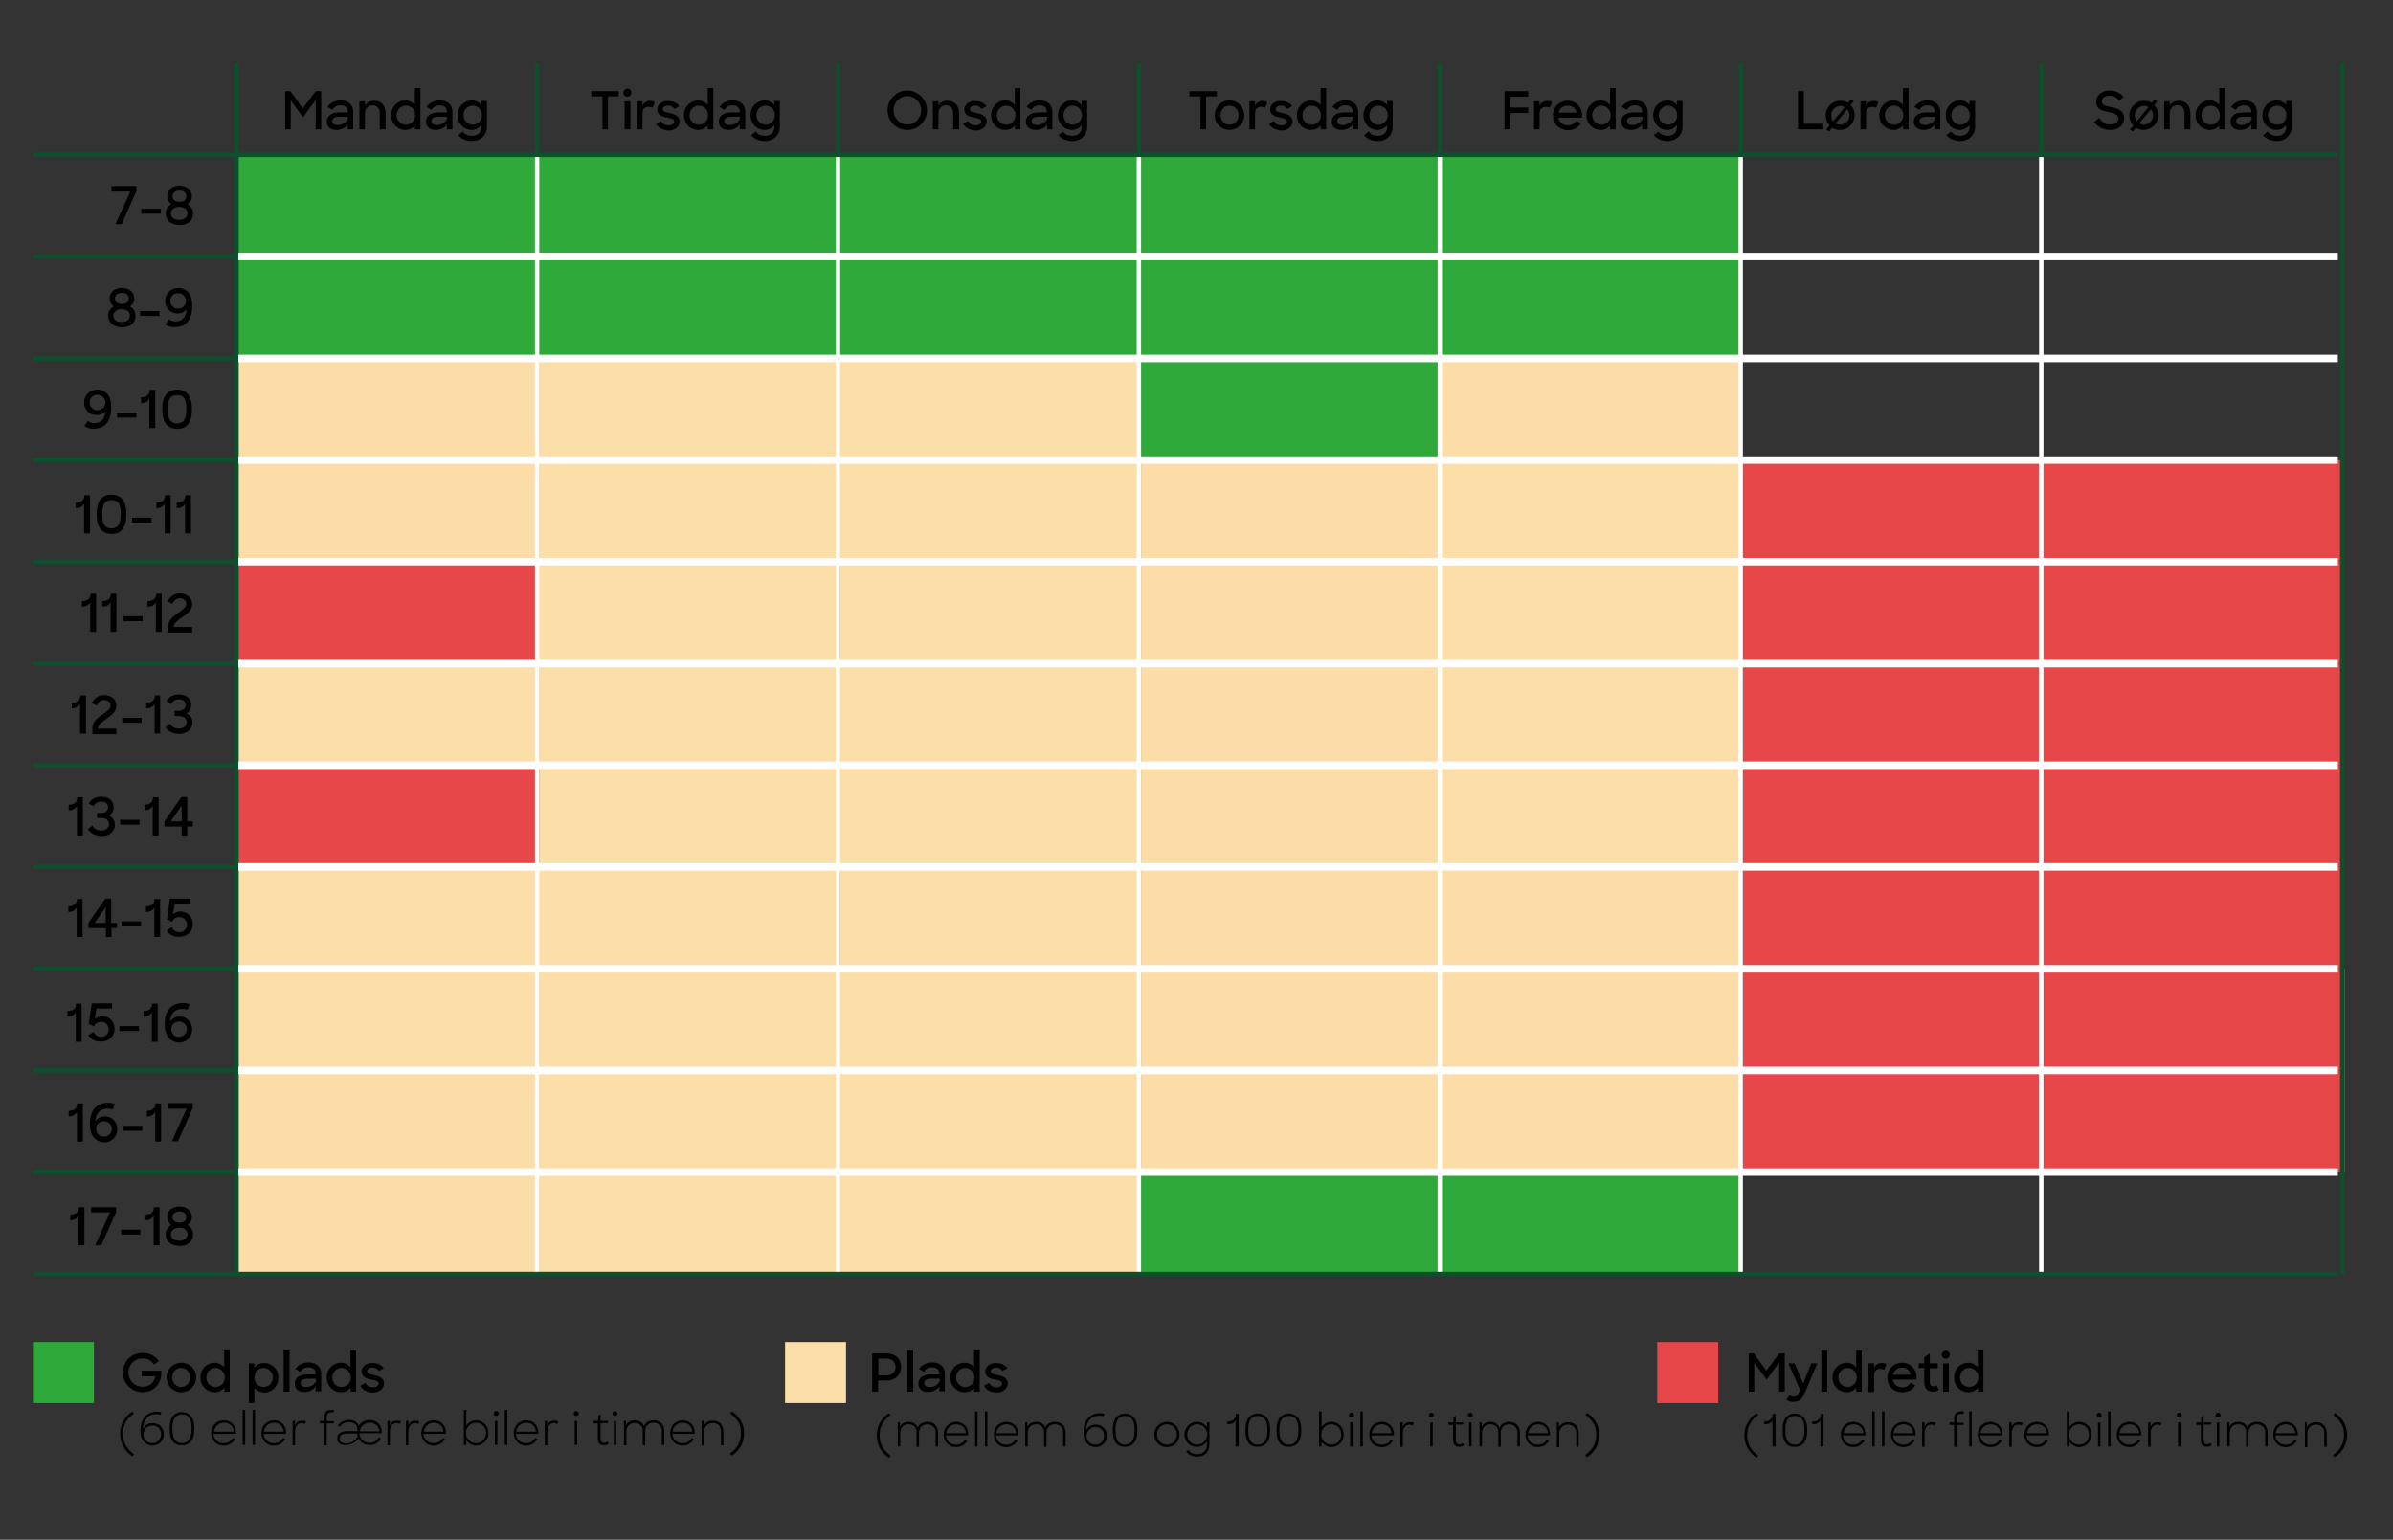 <?xml version="1.0" encoding="utf-8"?>
<!-- Generator: Adobe Illustrator 25.2.3, SVG Export Plug-In . SVG Version: 6.00 Build 0)  -->
<svg version="1.1" xmlns="http://www.w3.org/2000/svg" xmlns:xlink="http://www.w3.org/1999/xlink" x="0px" y="0px"
	 viewBox="0 0 777 500" style="enable-background:new 0 0 777 500;" xml:space="preserve">
<rect x="0" y="0" width="777" height="500" fill="#333333" stroke="none"/>
<style type="text/css">
	.st0{fill:#2FAA3A;}
	.st1{fill:none;}
	.st2{fill:#FCDDA8;}
	.st3{fill:#FCDEA8;}
	.st4{fill:#E84749;}
	.st5{fill:none;stroke:#FFFFFF;stroke-width:1.416;stroke-miterlimit:10;}
	.st6{fill:none;stroke:#0E4F2D;stroke-width:1.416;stroke-miterlimit:10;}
	.st7{fill:none;stroke:#FFFFFF;stroke-width:2.42;stroke-miterlimit:10;}
</style>
<g id="Genbrugsstationer">
	<g id="VibyJ_-_Eskelund">
		<rect x="77.5" y="50.3" class="st0" width="97.7" height="33"/>
		<rect x="175.1" y="50.3" class="st0" width="97.7" height="33"/>
		<rect x="272.8" y="50.3" class="st0" width="97.7" height="33"/>
		<rect x="370.5" y="50.3" class="st0" width="97.7" height="33"/>
		<rect x="467.2" y="50.3" class="st0" width="97.7" height="33"/>
		<rect x="565.9" y="50.3" class="st1" width="97.7" height="33"/>
		<rect x="663.6" y="50.3" class="st1" width="97.7" height="33"/>
		<rect x="77.5" y="83.3" class="st0" width="97.7" height="33"/>
		<rect x="175.1" y="83.3" class="st0" width="97.7" height="33"/>
		<rect x="272.8" y="83.3" class="st0" width="97.7" height="33"/>
		<rect x="370.5" y="83.3" class="st0" width="97.7" height="33"/>
		<rect x="467.2" y="83.3" class="st0" width="97.7" height="33"/>
		<rect x="565.9" y="83.3" class="st1" width="97.7" height="33"/>
		<rect x="663.6" y="83.3" class="st1" width="97.7" height="33"/>
		<rect x="77.5" y="116.4" class="st2" width="97.7" height="33"/>
		<rect x="175.1" y="116.4" class="st3" width="97.7" height="33"/>
		<rect x="272.8" y="116.4" class="st3" width="97.7" height="33"/>
		<rect x="370.5" y="116.4" class="st0" width="97.7" height="33"/>
		<rect x="467.2" y="116.4" class="st2" width="97.7" height="33"/>
		<rect x="565.9" y="116.4" class="st1" width="97.7" height="33"/>
		<rect x="663.6" y="116.4" class="st1" width="97.7" height="33"/>
		<rect x="77.5" y="149.4" class="st2" width="97.7" height="33"/>
		<rect x="175.1" y="149.4" class="st3" width="97.7" height="33"/>
		<rect x="272.8" y="149.4" class="st3" width="97.7" height="33"/>
		<rect x="370.5" y="149.4" class="st2" width="97.7" height="33"/>
		<rect x="467.2" y="149.4" class="st3" width="97.7" height="33"/>
		<rect x="564.9" y="149.4" class="st4" width="97.7" height="33"/>
		<rect x="662.6" y="149.4" class="st4" width="97.7" height="33"/>
		<rect x="77.5" y="182.4" class="st4" width="97.7" height="33"/>
		<rect x="174.2" y="182.4" class="st3" width="97.7" height="33"/>
		<rect x="272.8" y="182.4" class="st3" width="97.7" height="33"/>
		<rect x="370.5" y="182.4" class="st2" width="97.7" height="33"/>
		<rect x="467.2" y="182.4" class="st3" width="97.7" height="33"/>
		<rect x="564.9" y="182.4" class="st4" width="97.7" height="33"/>
		<rect x="662.6" y="182.4" class="st4" width="97.7" height="33"/>
		<rect x="77.5" y="215.5" class="st3" width="97.7" height="33"/>
		<rect x="175.1" y="215.5" class="st3" width="97.7" height="33"/>
		<rect x="272.8" y="215.5" class="st3" width="97.7" height="33"/>
		<rect x="370.5" y="215.5" class="st2" width="97.7" height="33"/>
		<rect x="467.2" y="215.5" class="st3" width="97.7" height="33"/>
		<rect x="565.9" y="215.5" class="st4" width="97.7" height="33"/>
		<rect x="662.6" y="215.5" class="st4" width="97.7" height="33"/>
		<rect x="77.5" y="248.5" class="st4" width="97.7" height="33"/>
		<rect x="175.1" y="248.5" class="st3" width="97.7" height="33"/>
		<rect x="272.8" y="248.5" class="st3" width="97.7" height="33"/>
		<rect x="370.5" y="248.5" class="st2" width="97.7" height="33"/>
		<rect x="467.2" y="248.5" class="st3" width="97.7" height="33"/>
		<rect x="565.9" y="248.5" class="st4" width="97.7" height="33"/>
		<rect x="662.6" y="248.5" class="st4" width="97.7" height="33"/>
		<rect x="77.5" y="281.5" class="st3" width="97.7" height="33"/>
		<rect x="174.2" y="281.5" class="st3" width="97.7" height="33"/>
		<rect x="272.8" y="281.5" class="st3" width="97.7" height="33"/>
		<rect x="370.5" y="281.5" class="st2" width="97.7" height="33"/>
		<rect x="467.2" y="281.5" class="st2" width="97.7" height="33"/>
		<rect x="565.9" y="281.5" class="st4" width="97.7" height="33"/>
		<rect x="662.6" y="281.5" class="st4" width="97.7" height="33"/>
		<rect x="77.5" y="314.6" class="st3" width="97.7" height="33"/>
		<rect x="175.1" y="314.6" class="st3" width="97.7" height="33"/>
		<rect x="272.8" y="314.6" class="st3" width="97.7" height="33"/>
		<rect x="370.5" y="314.6" class="st2" width="97.7" height="33"/>
		<rect x="467.2" y="314.6" class="st2" width="97.7" height="33"/>
		<rect x="565.9" y="314.6" class="st4" width="97.7" height="33"/>
		<rect x="663.6" y="314.6" class="st4" width="97.7" height="33"/>
		<rect x="77.5" y="347.6" class="st2" width="97.7" height="33"/>
		<rect x="175.1" y="347.6" class="st3" width="97.7" height="33"/>
		<rect x="272.8" y="347.6" class="st3" width="97.7" height="33"/>
		<rect x="370.5" y="347.6" class="st2" width="97.7" height="33"/>
		<rect x="467.2" y="347.6" class="st2" width="97.7" height="33"/>
		<rect x="565.9" y="347.6" class="st4" width="97.7" height="33"/>
		<rect x="663.6" y="347.6" class="st4" width="97.7" height="33"/>
		<rect x="77.5" y="380.6" class="st2" width="97.7" height="33"/>
		<rect x="175.1" y="380.6" class="st3" width="97.7" height="33"/>
		<rect x="272.8" y="380.6" class="st3" width="97.7" height="33"/>
		<rect x="370.5" y="380.6" class="st0" width="97.7" height="33"/>
		<rect x="467.2" y="380.6" class="st0" width="97.7" height="33"/>
		<rect x="565.9" y="380.6" class="st1" width="97.7" height="33"/>
		<rect x="663.6" y="380.6" class="st1" width="97.7" height="33"/>
	</g>
</g>
<g id="Tekst">
	<g>
		<rect x="76.1" y="28.6" class="st1" width="98.3" height="20.9"/>
		<path d="M92.5,29.6h1.8l4,5.6l4.2-5.6h1.8V42h-1.8v-9.5l-4.1,5.6l-4-5.5V42h-1.8V29.6z"/>
		<path d="M106.1,39.5c0-1.9,1.6-3,4.1-3h2.7v-0.2c0-1.2-0.7-2.1-2.4-2.1c-1.2,0-2.1,0.6-2.6,1.5l-1.6-1c0.9-1.2,2.3-2.1,4.3-2.1
			c2.6,0,4.1,1.5,4.1,3.7V42h-1.8v-1.6c-0.7,1.1-2.1,1.8-3.6,1.8C107.2,42.2,106.1,41.1,106.1,39.5z M112.9,38.7v-0.8h-2.6
			c-1.7,0-2.4,0.5-2.4,1.4c0,0.8,0.5,1.3,1.8,1.3C111,40.6,112.3,39.9,112.9,38.7z"/>
		<path d="M116.7,32.9h1.8v1.3c0.6-0.9,1.6-1.5,2.9-1.5c2.3,0,3.8,1.5,3.8,4V42h-1.9v-5.2c0-1.6-0.8-2.6-2.3-2.6
			c-1.4,0-2.5,1-2.5,2.7V42h-1.8V32.9z"/>
		<path d="M127,37.4c0-2.9,2.2-4.8,4.6-4.8c1.2,0,2.4,0.6,3.1,1.5v-5.5h1.8V42h-1.8v-1.3c-0.7,1-1.9,1.5-3.1,1.5
			C129.2,42.2,127,40.3,127,37.4z M134.8,37.4c0-1.7-1.3-3.1-3-3.1c-1.7,0-3,1.4-3,3.1s1.3,3.1,3,3.1
			C133.6,40.5,134.8,39.1,134.8,37.4z"/>
		<path d="M138.3,39.5c0-1.9,1.6-3,4.1-3h2.7v-0.2c0-1.2-0.7-2.1-2.4-2.1c-1.2,0-2.1,0.6-2.6,1.5l-1.6-1c0.9-1.2,2.3-2.1,4.3-2.1
			c2.6,0,4.1,1.5,4.1,3.7V42h-1.8v-1.6c-0.7,1.1-2.1,1.8-3.6,1.8C139.4,42.2,138.3,41.1,138.3,39.5z M145.1,38.7v-0.8h-2.6
			c-1.7,0-2.4,0.5-2.4,1.4c0,0.8,0.5,1.3,1.8,1.3C143.2,40.6,144.5,39.9,145.1,38.7z"/>
		<path d="M148.6,37.4c0-2.9,2.2-4.8,4.6-4.8c1.2,0,2.4,0.6,3.1,1.5v-1.3h1.8v8.4c0,2.7-2.1,4.6-4.7,4.6c-2.2,0-3.6-0.7-4.6-1.9
			l1.5-1.2c0.7,1,1.6,1.4,3.1,1.4c1.8,0,2.9-1.2,2.9-2.8v-0.7c-0.7,1-1.9,1.6-3.2,1.6C150.8,42.2,148.6,40.3,148.6,37.4z
			 M156.5,37.4c0-1.7-1.3-3.1-3-3.1c-1.7,0-3,1.4-3,3.1s1.3,3.1,3,3.1C155.2,40.5,156.5,39.1,156.5,37.4z"/>
	</g>
	<g>
		<rect x="173.7" y="28.6" class="st1" width="98.3" height="20.9"/>
		<path d="M195.6,31.3H192v-1.7h8.9v1.7h-3.5V42h-1.8V31.3z"/>
		<path d="M203.7,28.8c0.8,0,1.3,0.6,1.3,1.3c0,0.7-0.5,1.3-1.3,1.3c-0.8,0-1.3-0.6-1.3-1.3C202.4,29.4,203,28.8,203.7,28.8z
			 M202.8,32.9h1.9V42h-1.9V32.9z"/>
		<path d="M206.8,32.9h1.8v1.6c0.4-1.2,1.3-1.7,2.5-1.7c0.6,0,1.2,0.1,1.5,0.4l-0.7,1.8c-0.3-0.2-0.6-0.3-1.2-0.3
			c-1.3,0-2.1,0.6-2.1,2.3V42h-1.8V32.9z"/>
		<path d="M213,40.2l1.6-0.9c0.6,0.9,1.3,1.4,2.5,1.4c1.2,0,1.8-0.6,1.8-1.3c0-0.8-1.1-1-2.3-1.2c-1.5-0.3-3.2-0.8-3.2-2.7
			c0-1.4,1.4-2.8,3.5-2.7c1.7,0,2.9,0.6,3.7,1.7l-1.6,0.9c-0.5-0.7-1.1-1.1-2.1-1.1c-1.1,0-1.7,0.5-1.7,1.2c0,0.7,0.8,0.9,2.2,1.2
			c1.5,0.3,3.3,0.9,3.3,2.8c0,1.3-1.2,2.9-3.7,2.9C215.1,42.2,213.8,41.5,213,40.2z"/>
		<path d="M222.1,37.4c0-2.9,2.2-4.8,4.6-4.8c1.2,0,2.4,0.6,3.1,1.5v-5.5h1.8V42h-1.8v-1.3c-0.7,1-1.9,1.5-3.1,1.5
			C224.3,42.2,222.1,40.3,222.1,37.4z M229.9,37.4c0-1.7-1.3-3.1-3-3.1c-1.7,0-3,1.4-3,3.1s1.3,3.1,3,3.1
			C228.7,40.5,229.9,39.1,229.9,37.4z"/>
		<path d="M233.4,39.5c0-1.9,1.6-3,4.1-3h2.7v-0.2c0-1.2-0.7-2.1-2.4-2.1c-1.2,0-2.1,0.6-2.6,1.5l-1.6-1c0.9-1.2,2.3-2.1,4.3-2.1
			c2.6,0,4.1,1.5,4.1,3.7V42h-1.8v-1.6c-0.7,1.1-2.1,1.8-3.6,1.8C234.5,42.2,233.4,41.1,233.4,39.5z M240.2,38.7v-0.8h-2.6
			c-1.7,0-2.4,0.5-2.4,1.4c0,0.8,0.5,1.3,1.8,1.3C238.3,40.6,239.6,39.9,240.2,38.7z"/>
		<path d="M243.7,37.4c0-2.9,2.2-4.8,4.6-4.8c1.2,0,2.4,0.6,3.1,1.5v-1.3h1.8v8.4c0,2.7-2.1,4.6-4.7,4.6c-2.2,0-3.6-0.7-4.6-1.9
			l1.5-1.2c0.7,1,1.6,1.4,3.1,1.4c1.8,0,2.9-1.2,2.9-2.8v-0.7c-0.7,1-1.9,1.6-3.2,1.6C245.9,42.2,243.7,40.3,243.7,37.4z
			 M251.6,37.4c0-1.7-1.3-3.1-3-3.1c-1.7,0-3,1.4-3,3.1s1.3,3.1,3,3.1C250.3,40.5,251.6,39.1,251.6,37.4z"/>
	</g>
	<g>
		<rect x="271.6" y="28.6" class="st1" width="98.3" height="20.9"/>
		<path d="M288.2,35.8c0-3.5,2.8-6.4,6.4-6.4c3.5,0,6.4,2.9,6.4,6.4c0,3.5-2.8,6.4-6.4,6.4C291,42.2,288.2,39.4,288.2,35.8z
			 M299.1,35.8c0-2.5-2-4.6-4.5-4.6c-2.5,0-4.5,2.1-4.5,4.6c0,2.5,2,4.6,4.5,4.6C297.1,40.4,299.1,38.4,299.1,35.8z"/>
		<path d="M302.9,32.9h1.8v1.3c0.6-0.9,1.6-1.5,2.9-1.5c2.3,0,3.8,1.5,3.8,4V42h-1.9v-5.2c0-1.6-0.8-2.6-2.3-2.6
			c-1.4,0-2.5,1-2.5,2.7V42h-1.8V32.9z"/>
		<path d="M312.7,40.2l1.6-0.9c0.6,0.9,1.3,1.4,2.5,1.4c1.2,0,1.8-0.6,1.8-1.3c0-0.8-1.1-1-2.3-1.2c-1.5-0.3-3.2-0.8-3.2-2.7
			c0-1.4,1.4-2.8,3.5-2.7c1.7,0,2.9,0.6,3.7,1.7l-1.6,0.9c-0.5-0.7-1.1-1.1-2.1-1.1c-1.1,0-1.7,0.5-1.7,1.2c0,0.7,0.8,0.9,2.2,1.2
			c1.5,0.3,3.3,0.9,3.3,2.8c0,1.3-1.2,2.9-3.7,2.9C314.8,42.2,313.5,41.5,312.7,40.2z"/>
		<path d="M321.8,37.4c0-2.9,2.2-4.8,4.6-4.8c1.2,0,2.4,0.6,3.1,1.5v-5.5h1.8V42h-1.8v-1.3c-0.7,1-1.9,1.5-3.1,1.5
			C324,42.2,321.8,40.3,321.8,37.4z M329.7,37.4c0-1.7-1.3-3.1-3-3.1c-1.7,0-3,1.4-3,3.1s1.3,3.1,3,3.1
			C328.4,40.5,329.7,39.1,329.7,37.4z"/>
		<path d="M333.1,39.5c0-1.9,1.6-3,4.1-3h2.7v-0.2c0-1.2-0.7-2.1-2.4-2.1c-1.2,0-2.1,0.6-2.6,1.5l-1.6-1c0.9-1.2,2.3-2.1,4.3-2.1
			c2.6,0,4.1,1.5,4.1,3.7V42H340v-1.6c-0.7,1.1-2.1,1.8-3.6,1.8C334.2,42.2,333.1,41.1,333.1,39.5z M340,38.7v-0.8h-2.6
			c-1.7,0-2.4,0.5-2.4,1.4c0,0.8,0.5,1.3,1.8,1.3C338,40.6,339.4,39.9,340,38.7z"/>
		<path d="M343.5,37.4c0-2.9,2.2-4.8,4.6-4.8c1.2,0,2.4,0.6,3.1,1.5v-1.3h1.8v8.4c0,2.7-2.1,4.6-4.7,4.6c-2.2,0-3.6-0.7-4.6-1.9
			l1.5-1.2c0.7,1,1.6,1.4,3.1,1.4c1.8,0,2.9-1.2,2.9-2.8v-0.7c-0.7,1-1.9,1.6-3.2,1.6C345.7,42.2,343.5,40.3,343.5,37.4z
			 M351.3,37.4c0-1.7-1.3-3.1-3-3.1c-1.7,0-3,1.4-3,3.1s1.3,3.1,3,3.1C350,40.5,351.3,39.1,351.3,37.4z"/>
	</g>
	<g>
		<rect x="370.2" y="28.6" class="st1" width="98.3" height="20.9"/>
		<path d="M389.7,31.3h-3.5v-1.7h8.9v1.7h-3.5V42h-1.8V31.3z"/>
		<path d="M394.4,37.4c0-2.7,2.1-4.8,4.8-4.8c2.7,0,4.8,2.1,4.8,4.8c0,2.7-2.1,4.8-4.8,4.8C396.6,42.2,394.4,40.1,394.4,37.4z
			 M402.2,37.4c0-1.7-1.3-3.1-3-3.1c-1.7,0-2.9,1.4-2.9,3.1c0,1.7,1.3,3.1,2.9,3.1C400.9,40.5,402.2,39.1,402.2,37.4z"/>
		<path d="M405.7,32.9h1.8v1.6c0.4-1.2,1.3-1.7,2.5-1.7c0.6,0,1.2,0.1,1.5,0.4l-0.7,1.8c-0.3-0.2-0.6-0.3-1.2-0.3
			c-1.3,0-2.1,0.6-2.1,2.3V42h-1.8V32.9z"/>
		<path d="M412,40.2l1.6-0.9c0.6,0.9,1.3,1.4,2.5,1.4c1.2,0,1.8-0.6,1.8-1.3c0-0.8-1.1-1-2.3-1.2c-1.5-0.3-3.2-0.8-3.2-2.7
			c0-1.4,1.4-2.8,3.5-2.7c1.7,0,2.9,0.6,3.7,1.7l-1.6,0.9c-0.5-0.7-1.1-1.1-2.1-1.1c-1.1,0-1.7,0.5-1.7,1.2c0,0.7,0.8,0.9,2.2,1.2
			c1.5,0.3,3.3,0.9,3.3,2.8c0,1.3-1.2,2.9-3.7,2.9C414.1,42.2,412.7,41.5,412,40.2z"/>
		<path d="M421.1,37.4c0-2.9,2.2-4.8,4.6-4.8c1.2,0,2.4,0.6,3.1,1.5v-5.5h1.8V42h-1.8v-1.3c-0.7,1-1.9,1.5-3.1,1.5
			C423.3,42.2,421.1,40.3,421.1,37.4z M428.9,37.4c0-1.7-1.3-3.1-3-3.1c-1.7,0-3,1.4-3,3.1s1.3,3.1,3,3.1
			C427.7,40.5,428.9,39.1,428.9,37.4z"/>
		<path d="M432.4,39.5c0-1.9,1.6-3,4.1-3h2.7v-0.2c0-1.2-0.7-2.1-2.4-2.1c-1.2,0-2.1,0.6-2.6,1.5l-1.6-1c0.9-1.2,2.3-2.1,4.3-2.1
			c2.6,0,4.1,1.5,4.1,3.7V42h-1.8v-1.6c-0.7,1.1-2.1,1.8-3.6,1.8C433.5,42.2,432.4,41.1,432.4,39.5z M439.2,38.7v-0.8h-2.6
			c-1.7,0-2.4,0.5-2.4,1.4c0,0.8,0.5,1.3,1.8,1.3C437.3,40.6,438.6,39.9,439.2,38.7z"/>
		<path d="M442.7,37.4c0-2.9,2.2-4.8,4.6-4.8c1.2,0,2.4,0.6,3.1,1.5v-1.3h1.8v8.4c0,2.7-2.1,4.6-4.7,4.6c-2.2,0-3.6-0.7-4.6-1.9
			l1.5-1.2c0.7,1,1.6,1.4,3.1,1.4c1.8,0,2.9-1.2,2.9-2.8v-0.7c-0.7,1-1.9,1.6-3.2,1.6C444.9,42.2,442.7,40.3,442.7,37.4z
			 M450.6,37.4c0-1.7-1.3-3.1-3-3.1c-1.7,0-3,1.4-3,3.1s1.3,3.1,3,3.1C449.3,40.5,450.6,39.1,450.6,37.4z"/>
	</g>
	<g>
		<rect x="468.2" y="28.6" class="st1" width="98.3" height="20.9"/>
		<path d="M488.5,29.6h7.7v1.8h-5.8v3.5h5.8v1.8h-5.8V42h-1.9V29.6z"/>
		<path d="M498.1,32.9h1.8v1.6c0.4-1.2,1.3-1.7,2.5-1.7c0.6,0,1.2,0.1,1.5,0.4l-0.7,1.8c-0.3-0.2-0.6-0.3-1.2-0.3
			c-1.3,0-2.1,0.6-2.1,2.3V42h-1.8V32.9z"/>
		<path d="M504.2,37.5c0-2.7,2.1-4.8,4.8-4.8s4.7,2,4.7,4.7v0.8H506c0.3,1.5,1.4,2.5,3.1,2.5c1.3,0,2.1-0.6,2.7-1.5l1.5,0.9
			c-0.9,1.3-2.2,2.2-4.2,2.2C506.2,42.2,504.2,40.2,504.2,37.5z M506.1,36.6h5.8c-0.3-1.4-1.3-2.3-2.9-2.3
			C507.5,34.3,506.4,35.2,506.1,36.6z"/>
		<path d="M515.1,37.4c0-2.9,2.2-4.8,4.6-4.8c1.2,0,2.4,0.6,3.1,1.5v-5.5h1.8V42h-1.8v-1.3c-0.7,1-1.9,1.5-3.1,1.5
			C517.4,42.2,515.1,40.3,515.1,37.4z M523,37.4c0-1.7-1.3-3.1-3-3.1c-1.7,0-3,1.4-3,3.1s1.3,3.1,3,3.1
			C521.7,40.5,523,39.1,523,37.4z"/>
		<path d="M526.4,39.5c0-1.9,1.6-3,4.1-3h2.7v-0.2c0-1.2-0.7-2.1-2.4-2.1c-1.2,0-2.1,0.6-2.6,1.5l-1.6-1c0.9-1.2,2.3-2.1,4.3-2.1
			c2.6,0,4.1,1.5,4.1,3.7V42h-1.8v-1.6c-0.7,1.1-2.1,1.8-3.6,1.8C527.6,42.2,526.4,41.1,526.4,39.5z M533.3,38.7v-0.8h-2.6
			c-1.7,0-2.4,0.5-2.4,1.4c0,0.8,0.5,1.3,1.8,1.3C531.4,40.6,532.7,39.9,533.3,38.7z"/>
		<path d="M536.8,37.4c0-2.9,2.2-4.8,4.6-4.8c1.2,0,2.4,0.6,3.1,1.5v-1.3h1.8v8.4c0,2.7-2.1,4.6-4.7,4.6c-2.2,0-3.6-0.7-4.6-1.9
			l1.5-1.2c0.7,1,1.6,1.4,3.1,1.4c1.8,0,2.9-1.2,2.9-2.8v-0.7c-0.7,1-1.9,1.6-3.2,1.6C539,42.2,536.8,40.3,536.8,37.4z M544.6,37.4
			c0-1.7-1.3-3.1-3-3.1c-1.7,0-3,1.4-3,3.1s1.3,3.1,3,3.1C543.4,40.5,544.6,39.1,544.6,37.4z"/>
	</g>
	<g>
		<rect x="563.4" y="28.6" class="st1" width="98.3" height="20.9"/>
		<path d="M583.8,29.6h1.9v10.6h6V42h-7.9V29.6z"/>
		<path d="M594.1,40.8c-0.8-0.9-1.3-2-1.3-3.3c0-2.7,2.1-4.8,4.8-4.8c0.9,0,1.8,0.3,2.5,0.7l0.9-1.2l0.9,0.7l-1,1.2
			c0.8,0.9,1.3,2,1.3,3.3c0,2.7-2.1,4.8-4.8,4.8c-0.9,0-1.8-0.3-2.5-0.7l-1,1.2l-0.9-0.7L594.1,40.8z M595.2,39.4l3.8-4.6
			c-0.4-0.3-0.9-0.4-1.4-0.4c-1.7,0-3,1.4-3,3.1C594.6,38.2,594.8,38.9,595.2,39.4z M600.5,37.4c0-0.7-0.3-1.4-0.7-1.9l-3.8,4.6
			c0.4,0.2,0.9,0.4,1.4,0.4C599.2,40.5,600.5,39.1,600.5,37.4z"/>
		<path d="M604.1,32.9h1.8v1.6c0.4-1.2,1.3-1.7,2.5-1.7c0.6,0,1.2,0.1,1.5,0.4l-0.7,1.8c-0.3-0.2-0.6-0.3-1.2-0.3
			c-1.3,0-2.1,0.6-2.1,2.3V42h-1.8V32.9z"/>
		<path d="M610.2,37.4c0-2.9,2.2-4.8,4.6-4.8c1.2,0,2.4,0.6,3.1,1.5v-5.5h1.8V42h-1.8v-1.3c-0.7,1-1.9,1.5-3.1,1.5
			C612.4,42.2,610.2,40.3,610.2,37.4z M618,37.4c0-1.7-1.3-3.1-3-3.1c-1.7,0-3,1.4-3,3.1s1.3,3.1,3,3.1
			C616.7,40.5,618,39.1,618,37.4z"/>
		<path d="M621.4,39.5c0-1.9,1.6-3,4.1-3h2.7v-0.2c0-1.2-0.7-2.1-2.4-2.1c-1.2,0-2.1,0.6-2.6,1.5l-1.6-1c0.9-1.2,2.3-2.1,4.3-2.1
			c2.6,0,4.1,1.5,4.1,3.7V42h-1.8v-1.6c-0.7,1.1-2.1,1.8-3.6,1.8C622.6,42.2,621.4,41.1,621.4,39.5z M628.3,38.7v-0.8h-2.6
			c-1.7,0-2.4,0.5-2.4,1.4c0,0.8,0.5,1.3,1.8,1.3C626.4,40.6,627.7,39.9,628.3,38.7z"/>
		<path d="M631.8,37.4c0-2.9,2.2-4.8,4.6-4.8c1.2,0,2.4,0.6,3.1,1.5v-1.3h1.8v8.4c0,2.7-2.1,4.6-4.7,4.6c-2.2,0-3.6-0.7-4.6-1.9
			l1.5-1.2c0.7,1,1.6,1.4,3.1,1.4c1.8,0,2.9-1.2,2.9-2.8v-0.7c-0.7,1-1.9,1.6-3.2,1.6C634,42.2,631.8,40.3,631.8,37.4z M639.6,37.4
			c0-1.7-1.3-3.1-3-3.1c-1.7,0-3,1.4-3,3.1s1.3,3.1,3,3.1C638.4,40.5,639.6,39.1,639.6,37.4z"/>
	</g>
	<g>
		<rect x="663.3" y="28.6" class="st1" width="98.3" height="20.9"/>
		<path d="M680,39.6l1.6-1.3c0.9,1.5,2.2,2.1,3.7,2.1c1.7,0,2.5-0.8,2.5-1.9c0-1.5-1.6-1.8-3.2-2.1c-1.9-0.4-4-0.9-4-3.4
			c0-1.9,1.8-3.6,4.3-3.6c2.1,0,3.5,0.8,4.7,2.1l-1.5,1.2c-0.7-1-1.6-1.6-3.2-1.6c-1.7,0-2.4,0.8-2.4,1.9c0,1.3,1.5,1.5,3.1,1.8
			c2,0.4,4.1,1,4.1,3.7c0,1.9-1.6,3.7-4.4,3.7C682.8,42.2,681.2,41.2,680,39.6z"/>
		<path d="M692.7,40.8c-0.8-0.9-1.3-2-1.3-3.3c0-2.7,2.1-4.8,4.8-4.8c0.9,0,1.8,0.3,2.5,0.7l0.9-1.2l0.9,0.7l-1,1.2
			c0.8,0.9,1.3,2,1.3,3.3c0,2.7-2.1,4.8-4.8,4.8c-0.9,0-1.8-0.3-2.5-0.7l-1,1.2l-0.9-0.7L692.7,40.8z M693.8,39.4l3.8-4.6
			c-0.4-0.3-0.9-0.4-1.4-0.4c-1.7,0-3,1.4-3,3.1C693.2,38.2,693.4,38.9,693.8,39.4z M699.1,37.4c0-0.7-0.3-1.4-0.7-1.9l-3.8,4.6
			c0.4,0.2,0.9,0.4,1.4,0.4C697.8,40.5,699.1,39.1,699.1,37.4z"/>
		<path d="M702.7,32.9h1.8v1.3c0.6-0.9,1.6-1.5,2.9-1.5c2.3,0,3.8,1.5,3.8,4V42h-1.9v-5.2c0-1.6-0.8-2.6-2.3-2.6
			c-1.4,0-2.5,1-2.5,2.7V42h-1.8V32.9z"/>
		<path d="M712.9,37.4c0-2.9,2.2-4.8,4.6-4.8c1.2,0,2.4,0.6,3.1,1.5v-5.5h1.8V42h-1.8v-1.3c-0.7,1-1.9,1.5-3.1,1.5
			C715.1,42.2,712.9,40.3,712.9,37.4z M720.8,37.4c0-1.7-1.3-3.1-3-3.1c-1.7,0-3,1.4-3,3.1s1.3,3.1,3,3.1
			C719.5,40.5,720.8,39.1,720.8,37.4z"/>
		<path d="M724.2,39.5c0-1.9,1.6-3,4.1-3h2.7v-0.2c0-1.2-0.7-2.1-2.4-2.1c-1.2,0-2.1,0.6-2.6,1.5l-1.6-1c0.9-1.2,2.3-2.1,4.3-2.1
			c2.6,0,4.1,1.5,4.1,3.7V42h-1.8v-1.6c-0.7,1.1-2.1,1.8-3.6,1.8C725.3,42.2,724.2,41.1,724.2,39.5z M731.1,38.7v-0.8h-2.6
			c-1.7,0-2.4,0.5-2.4,1.4c0,0.8,0.5,1.3,1.8,1.3C729.2,40.6,730.5,39.9,731.1,38.7z"/>
		<path d="M734.6,37.4c0-2.9,2.2-4.8,4.6-4.8c1.2,0,2.4,0.6,3.1,1.5v-1.3h1.8v8.4c0,2.7-2.1,4.6-4.7,4.6c-2.2,0-3.6-0.7-4.6-1.9
			l1.5-1.2c0.7,1,1.6,1.4,3.1,1.4c1.8,0,2.9-1.2,2.9-2.8v-0.7c-0.7,1-1.9,1.6-3.2,1.6C736.8,42.2,734.6,40.3,734.6,37.4z
			 M742.4,37.4c0-1.7-1.3-3.1-3-3.1c-1.7,0-3,1.4-3,3.1s1.3,3.1,3,3.1C741.1,40.5,742.4,39.1,742.4,37.4z"/>
	</g>
	<g>
		<rect x="14.2" y="59.4" class="st1" width="49.1" height="20.9"/>
		<path d="M42.3,62.2h-6.1v-1.8h8.1v1.6l-4.8,10.8h-2L42.3,62.2z"/>
		<path d="M45.9,67.8h6.3v1.6h-6.3V67.8z"/>
		<path d="M53.8,69.3c0-1.3,0.7-2.3,1.8-3c-0.8-0.6-1.3-1.5-1.3-2.6c0-2,1.5-3.4,4-3.4c2.4,0,4,1.4,4,3.4c0,1.1-0.5,2-1.4,2.6
			c1.1,0.6,1.8,1.7,1.8,3c0,2.3-1.6,3.8-4.4,3.8C55.3,73,53.8,71.5,53.8,69.3z M60.9,69.3c0-1.2-0.9-2.1-2.7-2.1s-2.7,1-2.7,2.1
			c0,1.2,0.9,2.1,2.7,2.1C59.9,71.4,60.9,70.4,60.9,69.3z M60.5,63.7c0-1-0.7-1.8-2.2-1.8c-1.5,0-2.3,0.8-2.3,1.8
			c0,1,0.7,1.8,2.2,1.8C59.8,65.6,60.5,64.8,60.5,63.7z"/>
	</g>
	<g>
		<rect x="14.2" y="92.6" class="st1" width="49.1" height="20.9"/>
		<path d="M35.1,102.5c0-1.3,0.7-2.3,1.8-3c-0.8-0.6-1.3-1.5-1.3-2.6c0-2,1.5-3.4,4-3.4c2.4,0,4,1.4,4,3.4c0,1.1-0.5,2-1.4,2.6
			c1.1,0.6,1.8,1.7,1.8,3c0,2.3-1.6,3.8-4.4,3.8C36.7,106.2,35.1,104.7,35.1,102.5z M42.2,102.5c0-1.2-0.9-2.1-2.7-2.1
			s-2.7,1-2.7,2.1c0,1.2,0.9,2.1,2.7,2.1C41.2,104.6,42.2,103.6,42.2,102.5z M41.8,96.9c0-1-0.7-1.8-2.2-1.8c-1.5,0-2.3,0.8-2.3,1.8
			c0,1,0.7,1.8,2.2,1.8C41.1,98.7,41.8,97.9,41.8,96.9z"/>
		<path d="M45.5,101h6.3v1.6h-6.3V101z"/>
		<path d="M53.7,105.4l1.1-1.7c0.6,0.4,1.4,0.7,2.1,0.7c2.3,0,3.5-1.4,3.7-4.1c-0.6,1-1.7,1.5-3,1.5c-2.2,0-4-1.7-4-4.1
			c0-2.4,1.9-4.2,4.3-4.2c1.4,0,2.6,0.6,3.4,1.6c0.7,0.9,1.1,2.1,1.1,4.3c0,4.3-2,6.8-5.4,6.8C55.5,106.3,54.5,106,53.7,105.4z
			 M60.4,97.7c0-1.4-1.2-2.5-2.6-2.5c-1.4,0-2.5,1.1-2.5,2.5c0,1.4,1.1,2.5,2.5,2.5C59.3,100.2,60.4,99.1,60.4,97.7z"/>
	</g>
	<g>
		<rect x="14.2" y="125.6" class="st1" width="49.1" height="20.9"/>
		<path d="M27.4,138.4l1.1-1.7c0.6,0.4,1.4,0.7,2.1,0.7c2.3,0,3.5-1.4,3.7-4.1c-0.6,1-1.7,1.5-3,1.5c-2.2,0-4-1.7-4-4.1
			c0-2.4,1.9-4.2,4.3-4.2c1.4,0,2.6,0.6,3.4,1.6c0.7,0.9,1.1,2.1,1.1,4.3c0,4.3-2,6.8-5.4,6.8C29.3,139.3,28.3,139,27.4,138.4z
			 M34.2,130.7c0-1.4-1.2-2.5-2.6-2.5c-1.4,0-2.5,1.1-2.5,2.5c0,1.4,1.1,2.5,2.5,2.5C33.1,133.2,34.2,132.1,34.2,130.7z"/>
		<path d="M38,134h6.3v1.6H38V134z"/>
		<path d="M48.5,139.1v-9.7c-0.4,0.9-1.3,1.5-2.5,1.5h-0.2V129h0.1c1.9,0,2.7-1,2.7-2.4h1.8v12.4H48.5z"/>
		<path d="M52.7,133.1v-0.6c0-4.3,2.1-6,4.8-6c2.8,0,4.8,1.8,4.8,6v0.6c0,4.6-2,6.2-4.8,6.2C54.7,139.2,52.7,137.6,52.7,133.1z
			 M60.5,133.1v-0.6c0-3.4-1.2-4.2-3-4.2c-1.8,0-3,1-3,4.2v0.6c0,3.4,1.2,4.4,3,4.4S60.5,136.5,60.5,133.1z"/>
	</g>
	<g>
		<rect x="14.2" y="159.7" class="st1" width="49.1" height="20.9"/>
		<path d="M27.3,173.2v-9.7c-0.4,0.9-1.3,1.5-2.5,1.5h-0.2v-1.8h0.1c1.9,0,2.7-1,2.7-2.4h1.8v12.4H27.3z"/>
		<path d="M31.4,167.2v-0.6c0-4.3,2.1-6,4.8-6c2.8,0,4.8,1.8,4.8,6v0.6c0,4.6-2,6.2-4.8,6.2C33.4,173.3,31.4,171.7,31.4,167.2z
			 M39.2,167.2v-0.6c0-3.4-1.2-4.2-3-4.2c-1.8,0-3,1-3,4.2v0.6c0,3.4,1.2,4.4,3,4.4S39.2,170.6,39.2,167.2z"/>
		<path d="M42.9,168.1h6.3v1.6h-6.3V168.1z"/>
		<path d="M53.5,173.2v-9.7c-0.4,0.9-1.3,1.5-2.5,1.5h-0.2v-1.8h0.1c1.9,0,2.7-1,2.7-2.4h1.8v12.4H53.5z"/>
		<path d="M60.1,173.2v-9.7c-0.4,0.9-1.3,1.5-2.5,1.5h-0.2v-1.8h0.1c1.9,0,2.7-1,2.7-2.4h1.8v12.4H60.1z"/>
	</g>
	<g>
		<rect x="14.2" y="191.7" class="st1" width="49.1" height="20.9"/>
		<path d="M29.3,205.2v-9.7c-0.4,0.9-1.3,1.5-2.5,1.5h-0.2v-1.8h0.1c1.9,0,2.7-1,2.7-2.4h1.8v12.4H29.3z"/>
		<path d="M35.9,205.2v-9.7c-0.4,0.9-1.3,1.5-2.5,1.5h-0.2v-1.8h0.1c1.9,0,2.7-1,2.7-2.4h1.8v12.4H35.9z"/>
		<path d="M40,200.1h6.3v1.6H40V200.1z"/>
		<path d="M50.6,205.2v-9.7c-0.4,0.9-1.3,1.5-2.5,1.5h-0.2v-1.8h0.1c1.9,0,2.7-1,2.7-2.4h1.8v12.4H50.6z"/>
		<path d="M54.6,203.4c0-2,1.7-3.3,3.3-4.4c1.4-1,2.6-1.8,2.6-2.9c0-1.1-0.8-1.8-2.1-1.8c-1.2,0-1.9,0.7-2.4,1.8l-1.6-0.8
			c0.7-1.5,2.1-2.6,4-2.6c2.4,0,4,1.5,4,3.5c0,1.9-1.6,3.1-3.2,4.2c-1.4,1-2.8,1.9-2.8,3.2h6v1.8h-7.9V203.4z"/>
	</g>
	<g>
		<rect x="14.2" y="224.7" class="st1" width="49.1" height="20.9"/>
		<path d="M26,238.2v-9.7c-0.4,0.9-1.3,1.5-2.5,1.5h-0.2v-1.8h0.1c1.9,0,2.7-1,2.7-2.4h1.8v12.4H26z"/>
		<path d="M30,236.4c0-2,1.7-3.3,3.3-4.4c1.4-1,2.6-1.8,2.6-2.9c0-1.1-0.8-1.8-2.1-1.8c-1.2,0-1.9,0.7-2.4,1.8l-1.6-0.8
			c0.7-1.5,2.1-2.6,4-2.6c2.4,0,4,1.5,4,3.5c0,1.9-1.6,3.1-3.2,4.2c-1.4,1-2.8,1.9-2.8,3.2h6v1.8H30V236.4z"/>
		<path d="M39.7,233.1h6.3v1.6h-6.3V233.1z"/>
		<path d="M50.2,238.2v-9.7c-0.4,0.9-1.3,1.5-2.5,1.5h-0.2v-1.8h0.1c1.9,0,2.7-1,2.7-2.4H52v12.4H50.2z"/>
		<path d="M53.7,236.2l1.5-1.2c0.7,1.2,1.6,1.6,2.9,1.6c1.5,0,2.5-0.9,2.5-2.1c0-1.2-1-2-2.5-2h-1.4v-1.7H58c1.5,0,2.3-0.8,2.3-1.9
			c0-1-0.7-1.8-2.2-1.8c-1.2,0-2,0.5-2.5,1.5l-1.6-0.9c0.9-1.4,2.2-2.2,4.1-2.2c2.5,0,4,1.4,4,3.4c0,1.2-0.6,2.2-1.5,2.8
			c1.2,0.5,1.9,1.5,1.9,2.9c0,2.1-1.6,3.7-4.3,3.7C56.1,238.3,54.8,237.6,53.7,236.2z"/>
	</g>
	<g>
		<rect x="39" y="438.4" class="st1" width="137.7" height="20.9"/>
		<path d="M39.9,445.7c0-3.5,2.7-6.4,6.4-6.4c2.3,0,4.1,1,5.3,2.7l-1.6,1.1c-0.8-1.3-2.1-2-3.7-2c-2.7,0-4.6,2.1-4.6,4.6
			c0,2.5,1.9,4.6,4.6,4.6c2.3,0,3.8-1.4,4.2-3.4h-4.5v-1.8h6.4v0.7c0,3.4-2.3,6.3-6.2,6.3C42.6,452,39.9,449.1,39.9,445.7z"/>
		<path d="M54.1,447.3c0-2.7,2.1-4.8,4.8-4.8c2.7,0,4.8,2.1,4.8,4.8c0,2.7-2.1,4.8-4.8,4.8C56.2,452.1,54.1,449.9,54.1,447.3z
			 M61.8,447.3c0-1.7-1.3-3.1-3-3.1c-1.7,0-2.9,1.4-2.9,3.1c0,1.7,1.3,3.1,2.9,3.1C60.5,450.3,61.8,449,61.8,447.3z"/>
		<path d="M65.1,447.3c0-2.9,2.2-4.8,4.6-4.8c1.2,0,2.4,0.6,3.1,1.5v-5.5h1.8v13.4h-1.8v-1.3c-0.7,1-1.9,1.5-3.1,1.5
			C67.3,452.1,65.1,450.2,65.1,447.3z M73,447.3c0-1.7-1.3-3.1-3-3.1c-1.7,0-3,1.4-3,3.1c0,1.7,1.3,3.1,3,3.1
			C71.7,450.4,73,449,73,447.3z"/>
		<path d="M82.6,450.7v4.9h-1.8v-12.9h1.8v1.4c0.7-1,1.9-1.5,3.2-1.5c2.4,0,4.6,1.9,4.6,4.8c0,2.9-2.2,4.8-4.6,4.8
			C84.5,452.1,83.3,451.6,82.6,450.7z M88.6,447.3c0-1.7-1.3-3.1-3-3.1c-1.7,0-3,1.4-3,3.1c0,1.7,1.3,3.1,3,3.1
			C87.3,450.4,88.6,449,88.6,447.3z"/>
		<path d="M92.1,438.5H94v13.4h-1.9V438.5z"/>
		<path d="M95.7,449.3c0-1.9,1.6-3,4.1-3h2.7v-0.2c0-1.2-0.7-2.1-2.4-2.1c-1.2,0-2.1,0.6-2.6,1.5l-1.6-1c0.9-1.2,2.3-2.1,4.3-2.1
			c2.6,0,4.1,1.5,4.1,3.7v5.7h-1.8v-1.6c-0.7,1.1-2.1,1.8-3.6,1.8C96.8,452.1,95.7,450.9,95.7,449.3z M102.6,448.5v-0.8H100
			c-1.7,0-2.4,0.5-2.4,1.4c0,0.8,0.5,1.3,1.8,1.3C100.7,450.5,102,449.7,102.6,448.5z"/>
		<path d="M106.1,447.3c0-2.9,2.2-4.8,4.6-4.8c1.2,0,2.4,0.6,3.1,1.5v-5.5h1.8v13.4h-1.8v-1.3c-0.7,1-1.9,1.5-3.1,1.5
			C108.3,452.1,106.1,450.2,106.1,447.3z M113.9,447.3c0-1.7-1.3-3.1-3-3.1c-1.7,0-3,1.4-3,3.1c0,1.7,1.3,3.1,3,3.1
			C112.7,450.4,113.9,449,113.9,447.3z"/>
		<path d="M117,450l1.6-0.9c0.6,0.9,1.3,1.4,2.5,1.4c1.2,0,1.8-0.6,1.8-1.3c0-0.8-1.1-1-2.3-1.2c-1.5-0.3-3.2-0.8-3.2-2.7
			c0-1.4,1.4-2.8,3.5-2.7c1.7,0,2.9,0.6,3.7,1.7l-1.6,0.9c-0.5-0.7-1.1-1.1-2.1-1.1c-1.1,0-1.7,0.5-1.7,1.2c0,0.7,0.8,0.9,2.2,1.2
			c1.5,0.3,3.3,0.9,3.3,2.8c0,1.3-1.2,2.9-3.7,2.9C119.1,452.1,117.8,451.4,117,450z"/>
	</g>
	<g>
		<rect x="38" y="457.8" class="st1" width="228.1" height="15"/>
		<path d="M39,465.6c0-3.4,1.7-5.7,3.9-7.2l0.6,0.6c-2.1,1.5-3.6,3.5-3.6,6.6c0,3,1.5,5.1,3.6,6.6l-0.6,0.7
			C40.8,471.3,39,469,39,465.6z"/>
		<path d="M46.6,468c-0.7-0.8-1-1.8-1-3.6c0-3.7,2.1-6,5.3-6c0.6,0,1.1,0.1,1.5,0.2l-0.3,0.8c-0.3-0.1-0.8-0.2-1.2-0.2
			c-2.7,0-4.3,1.7-4.5,4.8c0.6-1.2,1.8-1.9,3.2-1.9c2.1,0,3.6,1.5,3.6,3.7c0,1.9-1.5,3.6-3.7,3.6C48.4,469.4,47.3,468.9,46.6,468z
			 M52.3,465.8c0-1.7-1.1-2.9-2.8-2.9c-1.6,0-2.9,1.2-2.9,2.9c0,1.6,1.2,2.8,2.9,2.8C51.1,468.6,52.3,467.3,52.3,465.8z"/>
		<path d="M55.1,464.1v-0.5c0-3.7,1.9-5.1,4-5.1c2.1,0,4,1.5,4,5.1v0.5c0,3.9-1.8,5.2-4,5.2C56.8,469.4,55.1,468,55.1,464.1z
			 M62.2,464.1v-0.5c0-3.5-1.5-4.3-3.1-4.3c-1.6,0-3.1,0.9-3.1,4.3v0.5c0,3.5,1.4,4.5,3.1,4.5C60.7,468.6,62.2,467.6,62.2,464.1z"/>
		<path d="M68.6,465.3c0-2.3,1.7-4.1,4.1-4.1c2.3,0,3.9,1.7,3.9,4v0.4h-7.3c0.1,1.7,1.4,3,3.3,3c1.4,0,2.4-0.6,3-1.7l0.7,0.4
			c-0.9,1.4-2,2.1-3.7,2.1C70.2,469.4,68.6,467.6,68.6,465.3z M69.5,464.9h6.4c-0.1-1.7-1.3-2.9-3.1-2.9S69.7,463.2,69.5,464.9z"/>
		<path d="M78.8,457.8h0.8v11.4h-0.8V457.8z"/>
		<path d="M82,457.8h0.8v11.4H82V457.8z"/>
		<path d="M84.9,465.3c0-2.3,1.7-4.1,4.1-4.1c2.3,0,3.9,1.7,3.9,4v0.4h-7.3c0.1,1.7,1.4,3,3.3,3c1.4,0,2.4-0.6,3-1.7l0.7,0.4
			c-0.9,1.4-2,2.1-3.7,2.1C86.5,469.4,84.9,467.6,84.9,465.3z M85.7,464.9h6.4c-0.1-1.7-1.3-2.9-3.1-2.9S85.9,463.2,85.7,464.9z"/>
		<path d="M95,461.4h0.8v1.6c0.3-1.1,1.1-1.7,2.3-1.7c0.5,0,1,0.1,1.3,0.3l-0.4,0.8c-0.2-0.1-0.5-0.3-0.9-0.3c-1.5,0-2.3,1-2.3,3
			v4.2H95V461.4z"/>
		<path d="M103.8,461.4h1.5v-0.8c0-2.2,0.6-2.8,2.8-2.8h0.3v0.8h-0.3c-1.7,0-2,0.3-2,2.1v0.8h2.3v0.7h-2.3v7.1h-0.8v-7.1h-1.5V461.4
			z"/>
		<path d="M109.5,467.1c0-1.6,1.3-2.4,3.5-2.4h3v-0.7c0-1.2-0.9-2.2-2.7-2.2c-1.4,0-2.4,0.6-2.9,1.5l-0.7-0.4c0.7-1,2-1.8,3.6-1.8
			c1.8,0,2.8,0.8,3.2,1.9c0.7-1.2,1.9-1.9,3.5-1.9c2.3,0,4,1.6,4,4v0.3h-7.3c0.1,1.8,1.4,3.1,3.3,3.1c1.4,0,2.4-0.7,3-1.8l0.7,0.4
			c-0.8,1.3-1.9,2.1-3.6,2.1c-1.8,0-3-0.8-3.7-2.1c-0.8,1.2-2.5,2.1-4.1,2.1C110.3,469.4,109.5,468.3,109.5,467.1z M116.1,466.5
			c-0.1-0.3-0.1-0.7-0.1-1h-3c-1.8,0-2.7,0.4-2.7,1.6c0,0.9,0.6,1.6,2.1,1.6C113.7,468.7,115.3,468.1,116.1,466.5z M116.8,464.8h6.4
			c-0.2-1.7-1.4-2.8-3.1-2.8C118.4,462,117.1,463.2,116.8,464.8z"/>
		<path d="M125.8,461.4h0.8v1.6c0.3-1.1,1.1-1.7,2.3-1.7c0.5,0,1,0.1,1.3,0.3l-0.4,0.8c-0.2-0.1-0.5-0.3-0.9-0.3c-1.5,0-2.3,1-2.3,3
			v4.2h-0.8V461.4z"/>
		<path d="M131.8,461.4h0.8v1.6c0.3-1.1,1.1-1.7,2.3-1.7c0.5,0,1,0.1,1.3,0.3l-0.4,0.8c-0.2-0.1-0.5-0.3-0.9-0.3c-1.5,0-2.3,1-2.3,3
			v4.2h-0.8V461.4z"/>
		<path d="M136.8,465.3c0-2.3,1.7-4.1,4.1-4.1c2.3,0,3.9,1.7,3.9,4v0.4h-7.3c0.1,1.7,1.4,3,3.3,3c1.4,0,2.4-0.6,3-1.7l0.7,0.4
			c-0.9,1.4-2,2.1-3.7,2.1C138.4,469.4,136.8,467.6,136.8,465.3z M137.6,464.9h6.4c-0.1-1.7-1.3-2.9-3.1-2.9
			S137.9,463.2,137.6,464.9z"/>
		<path d="M151.4,467.5v1.7h-0.8v-11.4h0.8v5.2c0.6-1.2,2-1.8,3.2-1.8c2.3,0,4,1.8,4,4.1c0,2.3-1.7,4.1-4.1,4.1
			C153.4,469.4,152,468.7,151.4,467.5z M157.8,465.3c0-1.9-1.4-3.3-3.2-3.3c-1.9,0-3.3,1.5-3.3,3.3c0,1.8,1.4,3.3,3.3,3.3
			C156.4,468.6,157.8,467.2,157.8,465.3z"/>
		<path d="M161.1,458.2c0.4,0,0.8,0.3,0.8,0.8c0,0.4-0.3,0.8-0.8,0.8s-0.8-0.3-0.8-0.8C160.3,458.5,160.7,458.2,161.1,458.2z
			 M160.7,461.4h0.8v7.8h-0.8V461.4z"/>
		<path d="M163.9,457.8h0.8v11.4h-0.8V457.8z"/>
		<path d="M166.8,465.3c0-2.3,1.7-4.1,4.1-4.1c2.3,0,3.9,1.7,3.9,4v0.4h-7.3c0.1,1.7,1.4,3,3.3,3c1.4,0,2.4-0.6,3-1.7l0.7,0.4
			c-0.9,1.4-2,2.1-3.7,2.1C168.4,469.4,166.8,467.6,166.8,465.3z M167.6,464.9h6.4c-0.1-1.7-1.3-2.9-3.1-2.9
			S167.9,463.2,167.6,464.9z"/>
		<path d="M176.9,461.4h0.8v1.6c0.3-1.1,1.1-1.7,2.3-1.7c0.5,0,1,0.1,1.3,0.3l-0.4,0.8c-0.2-0.1-0.5-0.3-0.9-0.3c-1.5,0-2.3,1-2.3,3
			v4.2h-0.8V461.4z"/>
		<path d="M187.1,458.2c0.4,0,0.8,0.3,0.8,0.8c0,0.4-0.3,0.8-0.8,0.8s-0.8-0.3-0.8-0.8C186.3,458.5,186.6,458.2,187.1,458.2z
			 M186.6,461.4h0.8v7.8h-0.8V461.4z"/>
		<path d="M192.7,461.4h1.5v-1.7l0.8-0.5v2.2h2.4v0.7H195v4.9c0,1.1,0.5,1.5,1.2,1.5c0.4,0,0.7-0.2,1-0.4l0.5,0.6
			c-0.4,0.4-0.9,0.6-1.6,0.6c-1.3,0-2-0.7-2-2.2v-4.9h-1.5V461.4z"/>
		<path d="M199.7,458.2c0.4,0,0.8,0.3,0.8,0.8c0,0.4-0.3,0.8-0.8,0.8s-0.8-0.3-0.8-0.8C198.9,458.5,199.3,458.2,199.7,458.2z
			 M199.3,461.4h0.8v7.8h-0.8V461.4z"/>
		<path d="M202.5,461.4h0.8v1.4c0.5-1,1.5-1.6,2.8-1.6c1.6,0,2.6,0.8,3,1.9c0.4-1.1,1.6-1.9,3.1-1.9c2.2,0,3.5,1.4,3.5,3.5v4.5h-0.8
			v-4.6c0-1.5-1.1-2.6-2.7-2.6c-1.5,0-2.7,1-2.7,2.7v4.6h-0.8v-4.7c0-1.5-1-2.5-2.6-2.5c-1.6,0-2.7,1.1-2.7,2.8v4.4h-0.8V461.4z"/>
		<path d="M217.6,465.3c0-2.3,1.7-4.1,4.1-4.1c2.3,0,3.9,1.7,3.9,4v0.4h-7.3c0.1,1.7,1.4,3,3.3,3c1.4,0,2.4-0.6,3-1.7l0.7,0.4
			c-0.9,1.4-2,2.1-3.7,2.1C219.2,469.4,217.6,467.6,217.6,465.3z M218.4,464.9h6.4c-0.1-1.7-1.3-2.9-3.1-2.9
			S218.6,463.2,218.4,464.9z"/>
		<path d="M227.7,461.4h0.8v1.6c0.5-1,1.6-1.7,3-1.7c2.1,0,3.4,1.4,3.4,3.6v4.4h-0.8v-4.4c0-1.7-1-2.8-2.7-2.8
			c-1.6,0-2.8,1.2-2.8,2.9v4.4h-0.8V461.4z"/>
		<path d="M237.1,459l0.6-0.7c2.2,1.6,3.9,3.8,3.9,7.2s-1.8,5.7-4,7.2l-0.6-0.7c2.1-1.5,3.6-3.5,3.6-6.6
			C240.7,462.6,239.2,460.5,237.1,459z"/>
	</g>
	<g>
		<rect x="283.7" y="458.3" class="st1" width="238.4" height="15"/>
		<path d="M284.7,466.1c0-3.4,1.7-5.7,3.9-7.2l0.6,0.6c-2.1,1.5-3.6,3.5-3.6,6.6c0,3,1.5,5.1,3.6,6.6l-0.6,0.7
			C286.4,471.8,284.7,469.5,284.7,466.1z"/>
		<path d="M291.4,461.9h0.8v1.4c0.5-1,1.5-1.6,2.8-1.6c1.6,0,2.6,0.8,3,1.9c0.4-1.1,1.6-1.9,3.1-1.9c2.2,0,3.5,1.4,3.5,3.5v4.5h-0.8
			v-4.6c0-1.5-1.1-2.6-2.7-2.6c-1.5,0-2.7,1-2.7,2.7v4.6h-0.8V465c0-1.5-1-2.5-2.6-2.5c-1.6,0-2.7,1.1-2.7,2.8v4.4h-0.8V461.9z"/>
		<path d="M306.4,465.8c0-2.3,1.7-4.1,4.1-4.1c2.3,0,3.9,1.7,3.9,4v0.4h-7.3c0.1,1.7,1.4,3,3.3,3c1.4,0,2.4-0.6,3-1.7l0.7,0.4
			c-0.9,1.4-2,2.1-3.7,2.1C308,469.9,306.4,468.1,306.4,465.8z M307.2,465.4h6.4c-0.1-1.7-1.3-2.9-3.1-2.9S307.5,463.7,307.2,465.4z
			"/>
		<path d="M316.6,458.3h0.8v11.4h-0.8V458.3z"/>
		<path d="M319.8,458.3h0.8v11.4h-0.8V458.3z"/>
		<path d="M322.7,465.8c0-2.3,1.7-4.1,4.1-4.1c2.3,0,3.9,1.7,3.9,4v0.4h-7.3c0.1,1.7,1.4,3,3.3,3c1.4,0,2.4-0.6,3-1.7l0.7,0.4
			c-0.9,1.4-2,2.1-3.7,2.1C324.2,469.9,322.7,468.1,322.7,465.8z M323.5,465.4h6.4c-0.1-1.7-1.3-2.9-3.1-2.9
			S323.7,463.7,323.5,465.4z"/>
		<path d="M332.8,461.9h0.8v1.4c0.5-1,1.5-1.6,2.8-1.6c1.6,0,2.6,0.8,3,1.9c0.4-1.1,1.6-1.9,3.1-1.9c2.2,0,3.5,1.4,3.5,3.5v4.5h-0.8
			v-4.6c0-1.5-1.1-2.6-2.7-2.6c-1.5,0-2.7,1-2.7,2.7v4.6h-0.8V465c0-1.5-1-2.5-2.6-2.5c-1.6,0-2.7,1.1-2.7,2.8v4.4h-0.8V461.9z"/>
		<path d="M352.8,468.5c-0.7-0.8-1-1.8-1-3.6c0-3.7,2.1-6,5.3-6c0.6,0,1.1,0.1,1.5,0.2l-0.3,0.8c-0.3-0.1-0.8-0.2-1.2-0.2
			c-2.7,0-4.3,1.7-4.5,4.8c0.6-1.2,1.8-1.9,3.2-1.9c2.1,0,3.6,1.5,3.6,3.7c0,1.9-1.5,3.6-3.7,3.6
			C354.6,469.9,353.5,469.4,352.8,468.5z M358.5,466.3c0-1.7-1.1-2.9-2.8-2.9c-1.6,0-2.9,1.2-2.9,2.9c0,1.6,1.2,2.8,2.9,2.8
			C357.3,469.1,358.5,467.8,358.5,466.3z"/>
		<path d="M361.3,464.6v-0.5c0-3.7,1.9-5.1,4-5.1c2.1,0,4,1.5,4,5.1v0.5c0,3.9-1.8,5.2-4,5.2C363,469.9,361.3,468.5,361.3,464.6z
			 M368.4,464.6v-0.5c0-3.5-1.5-4.3-3.1-4.3c-1.6,0-3.1,0.9-3.1,4.3v0.5c0,3.5,1.4,4.5,3.1,4.5C366.9,469.1,368.4,468.1,368.4,464.6
			z"/>
		<path d="M374.8,465.8c0-2.3,1.8-4.1,4.1-4.1s4.1,1.8,4.1,4.1c0,2.3-1.7,4.1-4.1,4.1C376.5,469.9,374.8,468.1,374.8,465.8z
			 M382.1,465.8c0-1.9-1.4-3.3-3.2-3.3s-3.2,1.4-3.2,3.3c0,1.9,1.4,3.3,3.2,3.3C380.7,469.1,382.1,467.7,382.1,465.8z"/>
		<path d="M384.6,465.8c0-2.3,1.8-4.1,4.1-4.1c1.2,0,2.6,0.7,3.2,1.9v-1.7h0.8v7c0,2.6-1.5,4.1-4,4.1c-1.8,0-2.8-0.7-3.6-1.7
			l0.7-0.5c0.7,0.9,1.4,1.4,2.9,1.4c2,0,3.2-1.2,3.2-3.3v-1c-0.6,1.2-2,1.9-3.2,1.9C386.3,469.9,384.6,468.1,384.6,465.8z
			 M392,465.8c0-1.8-1.4-3.3-3.3-3.3c-1.8,0-3.2,1.4-3.2,3.3c0,1.9,1.4,3.3,3.2,3.3C390.5,469.1,392,467.6,392,465.8z"/>
		<path d="M401.2,469.7v-8.6c-0.3,0.9-1.2,1.4-2.6,1.4h-0.1v-0.9h0.1c1.8,0,2.7-0.9,2.7-2.5h0.9v10.6H401.2z"/>
		<path d="M404.4,464.6v-0.5c0-3.7,1.9-5.1,4-5.1c2.1,0,4,1.5,4,5.1v0.5c0,3.9-1.8,5.2-4,5.2C406.1,469.9,404.4,468.5,404.4,464.6z
			 M411.5,464.6v-0.5c0-3.5-1.5-4.3-3.1-4.3c-1.6,0-3.1,0.9-3.1,4.3v0.5c0,3.5,1.4,4.5,3.1,4.5C410,469.1,411.5,468.1,411.5,464.6z"
			/>
		<path d="M414.5,464.6v-0.5c0-3.7,1.9-5.1,4-5.1c2.1,0,4,1.5,4,5.1v0.5c0,3.9-1.8,5.2-4,5.2C416.2,469.9,414.5,468.5,414.5,464.6z
			 M421.6,464.6v-0.5c0-3.5-1.5-4.3-3.1-4.3c-1.6,0-3.1,0.9-3.1,4.3v0.5c0,3.5,1.4,4.5,3.1,4.5C420.1,469.1,421.6,468.1,421.6,464.6
			z"/>
		<path d="M429.1,468v1.7h-0.8v-11.4h0.8v5.2c0.6-1.2,2-1.8,3.2-1.8c2.3,0,4,1.8,4,4.1c0,2.3-1.7,4.1-4.1,4.1
			C431.1,469.9,429.8,469.2,429.1,468z M435.5,465.8c0-1.9-1.4-3.3-3.2-3.3c-1.9,0-3.3,1.5-3.3,3.3c0,1.8,1.4,3.3,3.3,3.3
			C434.1,469.1,435.5,467.7,435.5,465.8z"/>
		<path d="M438.8,458.7c0.4,0,0.8,0.3,0.8,0.8c0,0.4-0.3,0.8-0.8,0.8c-0.4,0-0.8-0.3-0.8-0.8C438.1,459,438.4,458.7,438.8,458.7z
			 M438.4,461.9h0.8v7.8h-0.8V461.9z"/>
		<path d="M441.7,458.3h0.8v11.4h-0.8V458.3z"/>
		<path d="M444.6,465.8c0-2.3,1.7-4.1,4.1-4.1c2.3,0,3.9,1.7,3.9,4v0.4h-7.3c0.1,1.7,1.4,3,3.3,3c1.4,0,2.4-0.6,3-1.7l0.7,0.4
			c-0.9,1.4-2,2.1-3.7,2.1C446.1,469.9,444.6,468.1,444.6,465.8z M445.4,465.4h6.4c-0.1-1.7-1.3-2.9-3.1-2.9
			S445.6,463.7,445.4,465.4z"/>
		<path d="M454.7,461.9h0.8v1.6c0.3-1.1,1.1-1.7,2.3-1.7c0.5,0,1,0.1,1.3,0.3l-0.4,0.8c-0.2-0.1-0.5-0.3-0.9-0.3c-1.5,0-2.3,1-2.3,3
			v4.2h-0.8V461.9z"/>
		<path d="M464.8,458.7c0.4,0,0.8,0.3,0.8,0.8c0,0.4-0.3,0.8-0.8,0.8c-0.4,0-0.8-0.3-0.8-0.8C464,459,464.4,458.7,464.8,458.7z
			 M464.4,461.9h0.8v7.8h-0.8V461.9z"/>
		<path d="M470.4,461.9h1.5v-1.7l0.8-0.5v2.2h2.4v0.7h-2.4v4.9c0,1.1,0.5,1.5,1.2,1.5c0.4,0,0.7-0.2,1-0.4l0.5,0.6
			c-0.4,0.4-0.9,0.6-1.6,0.6c-1.3,0-2-0.7-2-2.2v-4.9h-1.5V461.9z"/>
		<path d="M477.4,458.7c0.4,0,0.8,0.3,0.8,0.8c0,0.4-0.3,0.8-0.8,0.8c-0.4,0-0.8-0.3-0.8-0.8C476.7,459,477,458.7,477.4,458.7z
			 M477,461.9h0.8v7.8H477V461.9z"/>
		<path d="M480.3,461.9h0.8v1.4c0.5-1,1.5-1.6,2.8-1.6c1.6,0,2.6,0.8,3,1.9c0.4-1.1,1.6-1.9,3.1-1.9c2.2,0,3.5,1.4,3.5,3.5v4.5h-0.8
			v-4.6c0-1.5-1.1-2.6-2.7-2.6c-1.5,0-2.7,1-2.7,2.7v4.6h-0.8V465c0-1.5-1-2.5-2.6-2.5c-1.6,0-2.7,1.1-2.7,2.8v4.4h-0.8V461.9z"/>
		<path d="M495.3,465.8c0-2.3,1.7-4.1,4.1-4.1c2.3,0,3.9,1.7,3.9,4v0.4h-7.3c0.1,1.7,1.4,3,3.3,3c1.4,0,2.4-0.6,3-1.7l0.7,0.4
			c-0.9,1.4-2,2.1-3.7,2.1C496.9,469.9,495.3,468.1,495.3,465.8z M496.2,465.4h6.4c-0.1-1.7-1.3-2.9-3.1-2.9
			S496.4,463.7,496.2,465.4z"/>
		<path d="M505.4,461.9h0.8v1.6c0.5-1,1.6-1.7,3-1.7c2.1,0,3.4,1.4,3.4,3.6v4.4h-0.8v-4.4c0-1.7-1-2.8-2.7-2.8
			c-1.6,0-2.8,1.2-2.8,2.9v4.4h-0.8V461.9z"/>
		<path d="M514.8,459.5l0.6-0.7c2.2,1.6,3.9,3.8,3.9,7.2s-1.8,5.7-4,7.2l-0.6-0.7c2.1-1.5,3.6-3.5,3.6-6.6
			C518.4,463.1,516.9,461,514.8,459.5z"/>
	</g>
	<g>
		<rect x="565.4" y="458.3" class="st1" width="200.1" height="15"/>
		<path d="M566.4,466.1c0-3.4,1.7-5.7,3.9-7.2l0.6,0.6c-2.1,1.5-3.6,3.5-3.6,6.6c0,3,1.5,5.1,3.6,6.6l-0.6,0.7
			C568.2,471.8,566.4,469.5,566.4,466.1z"/>
		<path d="M575.5,469.7v-8.6c-0.3,0.9-1.2,1.4-2.6,1.4h-0.1v-0.9h0.1c1.8,0,2.7-0.9,2.7-2.5h0.9v10.6H575.5z"/>
		<path d="M578.8,464.6v-0.5c0-3.7,1.9-5.1,4-5.1c2.1,0,4,1.5,4,5.1v0.5c0,3.9-1.8,5.2-4,5.2C580.5,469.9,578.8,468.5,578.8,464.6z
			 M585.9,464.6v-0.5c0-3.5-1.5-4.3-3.1-4.3c-1.6,0-3.1,0.9-3.1,4.3v0.5c0,3.5,1.4,4.5,3.1,4.5C584.3,469.1,585.9,468.1,585.9,464.6
			z"/>
		<path d="M591.1,469.7v-8.6c-0.3,0.9-1.2,1.4-2.6,1.4h-0.1v-0.9h0.1c1.8,0,2.7-0.9,2.7-2.5h0.9v10.6H591.1z"/>
		<path d="M597.7,465.8c0-2.3,1.7-4.1,4.1-4.1c2.3,0,3.9,1.7,3.9,4v0.4h-7.3c0.1,1.7,1.4,3,3.3,3c1.4,0,2.4-0.6,3-1.7l0.7,0.4
			c-0.9,1.4-2,2.1-3.7,2.1C599.3,469.9,597.7,468.1,597.7,465.8z M598.6,465.4h6.4c-0.1-1.7-1.3-2.9-3.1-2.9
			S598.8,463.7,598.6,465.4z"/>
		<path d="M607.9,458.3h0.8v11.4h-0.8V458.3z"/>
		<path d="M611.1,458.3h0.8v11.4h-0.8V458.3z"/>
		<path d="M614,465.8c0-2.3,1.7-4.1,4.1-4.1c2.3,0,3.9,1.7,3.9,4v0.4h-7.3c0.1,1.7,1.5,3,3.3,3c1.4,0,2.4-0.6,3-1.7l0.7,0.4
			c-0.9,1.4-2,2.1-3.7,2.1C615.6,469.9,614,468.1,614,465.8z M614.8,465.4h6.4c-0.1-1.7-1.3-2.9-3.1-2.9S615,463.7,614.8,465.4z"/>
		<path d="M624.1,461.9h0.8v1.6c0.3-1.1,1.1-1.7,2.3-1.7c0.5,0,1,0.1,1.3,0.3l-0.4,0.8c-0.2-0.1-0.5-0.3-0.9-0.3c-1.5,0-2.3,1-2.3,3
			v4.2h-0.8V461.9z"/>
		<path d="M633,461.9h1.5v-0.8c0-2.2,0.6-2.8,2.8-2.8h0.3v0.8h-0.3c-1.7,0-2,0.3-2,2.1v0.8h2.3v0.7h-2.3v7.1h-0.8v-7.1H633V461.9z
			 M639.4,458.3h0.8v11.4h-0.8V458.3z"/>
		<path d="M642.2,465.8c0-2.3,1.7-4.1,4.1-4.1c2.3,0,3.9,1.7,3.9,4v0.4H643c0.1,1.7,1.4,3,3.3,3c1.4,0,2.4-0.6,3-1.7l0.7,0.4
			c-0.9,1.4-2,2.1-3.7,2.1C643.8,469.9,642.2,468.1,642.2,465.8z M643.1,465.4h6.4c-0.1-1.7-1.3-2.9-3.1-2.9
			S643.3,463.7,643.1,465.4z"/>
		<path d="M652.4,461.9h0.8v1.6c0.3-1.1,1.1-1.7,2.3-1.7c0.5,0,1,0.1,1.3,0.3l-0.4,0.8c-0.2-0.1-0.5-0.3-0.9-0.3c-1.5,0-2.3,1-2.3,3
			v4.2h-0.8V461.9z"/>
		<path d="M657.3,465.8c0-2.3,1.7-4.1,4.1-4.1c2.3,0,3.9,1.7,3.9,4v0.4h-7.3c0.1,1.7,1.5,3,3.3,3c1.4,0,2.4-0.6,3-1.7l0.7,0.4
			c-0.9,1.4-2,2.1-3.7,2.1C658.9,469.9,657.3,468.1,657.3,465.8z M658.2,465.4h6.4c-0.1-1.7-1.3-2.9-3.1-2.9
			S658.4,463.7,658.2,465.4z"/>
		<path d="M671.9,468v1.7h-0.8v-11.4h0.8v5.2c0.6-1.2,2-1.8,3.2-1.8c2.3,0,4,1.8,4,4.1c0,2.3-1.7,4.1-4.1,4.1
			C673.9,469.9,672.6,469.2,671.9,468z M678.3,465.8c0-1.9-1.4-3.3-3.2-3.3c-1.9,0-3.3,1.5-3.3,3.3c0,1.8,1.4,3.3,3.3,3.3
			C676.9,469.1,678.3,467.7,678.3,465.8z"/>
		<path d="M681.6,458.7c0.4,0,0.8,0.3,0.8,0.8c0,0.4-0.3,0.8-0.8,0.8c-0.4,0-0.8-0.3-0.8-0.8C680.9,459,681.2,458.7,681.6,458.7z
			 M681.2,461.9h0.8v7.8h-0.8V461.9z"/>
		<path d="M684.5,458.3h0.8v11.4h-0.8V458.3z"/>
		<path d="M687.3,465.8c0-2.3,1.7-4.1,4.1-4.1c2.3,0,3.9,1.7,3.9,4v0.4h-7.3c0.1,1.7,1.5,3,3.3,3c1.4,0,2.4-0.6,3-1.7l0.7,0.4
			c-0.9,1.4-2,2.1-3.7,2.1C688.9,469.9,687.3,468.1,687.3,465.8z M688.2,465.4h6.4c-0.1-1.7-1.3-2.9-3.1-2.9
			S688.4,463.7,688.2,465.4z"/>
		<path d="M697.5,461.9h0.8v1.6c0.3-1.1,1.1-1.7,2.3-1.7c0.5,0,1,0.1,1.3,0.3l-0.4,0.8c-0.2-0.1-0.5-0.3-0.9-0.3c-1.5,0-2.3,1-2.3,3
			v4.2h-0.8V461.9z"/>
		<path d="M707.6,458.7c0.4,0,0.8,0.3,0.8,0.8c0,0.4-0.3,0.8-0.8,0.8c-0.4,0-0.8-0.3-0.8-0.8C706.8,459,707.2,458.7,707.6,458.7z
			 M707.2,461.9h0.8v7.8h-0.8V461.9z"/>
		<path d="M713.2,461.9h1.5v-1.7l0.8-0.5v2.2h2.4v0.7h-2.4v4.9c0,1.1,0.5,1.5,1.2,1.5c0.4,0,0.7-0.2,1-0.4l0.5,0.6
			c-0.4,0.4-0.9,0.6-1.6,0.6c-1.3,0-2-0.7-2-2.2v-4.9h-1.5V461.9z"/>
		<path d="M720.2,458.7c0.4,0,0.8,0.3,0.8,0.8c0,0.4-0.3,0.8-0.8,0.8c-0.4,0-0.8-0.3-0.8-0.8C719.5,459,719.8,458.7,720.2,458.7z
			 M719.8,461.9h0.8v7.8h-0.8V461.9z"/>
		<path d="M723.1,461.9h0.8v1.4c0.5-1,1.5-1.6,2.8-1.6c1.6,0,2.6,0.8,3,1.9c0.4-1.1,1.6-1.9,3.1-1.9c2.2,0,3.5,1.4,3.5,3.5v4.5h-0.8
			v-4.6c0-1.5-1.1-2.6-2.7-2.6c-1.5,0-2.7,1-2.7,2.7v4.6h-0.8V465c0-1.5-1-2.5-2.6-2.5c-1.6,0-2.7,1.1-2.7,2.8v4.4h-0.8V461.9z"/>
		<path d="M738.1,465.8c0-2.3,1.7-4.1,4.1-4.1c2.3,0,3.9,1.7,3.9,4v0.4h-7.3c0.1,1.7,1.4,3,3.3,3c1.4,0,2.4-0.6,3-1.7l0.7,0.4
			c-0.9,1.4-2,2.1-3.7,2.1C739.7,469.9,738.1,468.1,738.1,465.8z M738.9,465.4h6.4c-0.1-1.7-1.3-2.9-3.1-2.9
			S739.1,463.7,738.9,465.4z"/>
		<path d="M748.2,461.9h0.8v1.6c0.5-1,1.6-1.7,3-1.7c2.1,0,3.5,1.4,3.5,3.6v4.4h-0.8v-4.4c0-1.7-1-2.8-2.7-2.8
			c-1.6,0-2.8,1.2-2.8,2.9v4.4h-0.8V461.9z"/>
		<path d="M757.6,459.5l0.6-0.7c2.2,1.6,3.9,3.8,3.9,7.2s-1.8,5.7-4,7.2l-0.6-0.7c2.1-1.5,3.6-3.5,3.6-6.6
			C761.2,463.1,759.7,461,757.6,459.5z"/>
	</g>
	<g>
		<rect x="282.1" y="438.4" class="st1" width="137.7" height="20.9"/>
		<path d="M283.3,439.5h4.8c2.7,0,4.5,1.9,4.5,4.4c0,2.4-1.9,4.4-4.6,4.4h-2.9v3.6h-1.9V439.5z M285.2,441.2v5.4h2.8
			c1.7,0,2.8-1.2,2.8-2.7c0-1.5-1.1-2.7-2.8-2.7H285.2z"/>
		<path d="M294.6,438.5h1.9v13.4h-1.9V438.5z"/>
		<path d="M298.2,449.3c0-1.9,1.6-3,4.1-3h2.7v-0.2c0-1.2-0.7-2.1-2.4-2.1c-1.2,0-2.1,0.6-2.6,1.5l-1.6-1c0.9-1.2,2.3-2.1,4.3-2.1
			c2.6,0,4.1,1.5,4.1,3.7v5.7h-1.8v-1.6c-0.7,1.1-2.1,1.8-3.6,1.8C299.3,452.1,298.2,450.9,298.2,449.3z M305.1,448.5v-0.8h-2.6
			c-1.7,0-2.4,0.5-2.4,1.4c0,0.8,0.5,1.3,1.8,1.3C303.2,450.5,304.5,449.7,305.1,448.5z"/>
		<path d="M308.6,447.3c0-2.9,2.2-4.8,4.6-4.8c1.2,0,2.4,0.6,3.1,1.5v-5.5h1.8v13.4h-1.8v-1.3c-0.7,1-1.9,1.5-3.1,1.5
			C310.8,452.1,308.6,450.2,308.6,447.3z M316.4,447.3c0-1.7-1.3-3.1-3-3.1c-1.7,0-3,1.4-3,3.1c0,1.7,1.3,3.1,3,3.1
			C315.1,450.4,316.4,449,316.4,447.3z"/>
		<path d="M319.5,450l1.6-0.9c0.6,0.9,1.3,1.4,2.5,1.4c1.2,0,1.8-0.6,1.8-1.3c0-0.8-1.1-1-2.3-1.2c-1.5-0.3-3.2-0.8-3.2-2.7
			c0-1.4,1.4-2.8,3.5-2.7c1.7,0,2.9,0.6,3.7,1.7l-1.6,0.9c-0.5-0.7-1.1-1.1-2.1-1.1c-1.1,0-1.7,0.5-1.7,1.2c0,0.7,0.8,0.9,2.2,1.2
			c1.5,0.3,3.3,0.9,3.3,2.8c0,1.3-1.2,2.9-3.7,2.9C321.6,452.1,320.3,451.4,319.5,450z"/>
	</g>
	<g>
		<rect x="566.4" y="438.4" class="st1" width="137.7" height="20.9"/>
		<path d="M567.7,439.5h1.8l4,5.6l4.2-5.6h1.8v12.4h-1.8v-9.5l-4.1,5.6l-4-5.5v9.4h-1.8V439.5z"/>
		<path d="M580,454.5l1.1-1.5c0.3,0.3,0.7,0.5,1.2,0.5c1,0,1.4-0.4,2-1.7l0.2-0.4l-3.8-8.7h2l2.8,6.6l2.6-6.6h2l-4.1,9.6
			c-0.9,2.2-1.9,2.9-3.6,2.9C581.4,455.3,580.6,455,580,454.5z"/>
		<path d="M591.4,438.5h1.9v13.4h-1.9V438.5z"/>
		<path d="M595,447.3c0-2.9,2.2-4.8,4.6-4.8c1.2,0,2.4,0.6,3.1,1.5v-5.5h1.8v13.4h-1.8v-1.3c-0.7,1-1.9,1.5-3.1,1.5
			C597.3,452.1,595,450.2,595,447.3z M602.9,447.3c0-1.7-1.3-3.1-3-3.1c-1.7,0-3,1.4-3,3.1c0,1.7,1.3,3.1,3,3.1
			C601.6,450.4,602.9,449,602.9,447.3z"/>
		<path d="M606.7,442.7h1.8v1.6c0.4-1.2,1.3-1.7,2.5-1.7c0.6,0,1.2,0.1,1.5,0.4l-0.7,1.8c-0.3-0.2-0.6-0.3-1.2-0.3
			c-1.3,0-2.1,0.6-2.1,2.3v5.2h-1.8V442.7z"/>
		<path d="M612.8,447.3c0-2.7,2.1-4.8,4.8-4.8s4.7,2,4.7,4.7v0.8h-7.7c0.3,1.5,1.4,2.5,3.1,2.5c1.3,0,2.1-0.6,2.7-1.5l1.5,0.9
			c-0.9,1.3-2.2,2.2-4.2,2.2C614.7,452.1,612.8,450,612.8,447.3z M614.6,446.4h5.8c-0.3-1.4-1.3-2.3-2.9-2.3
			C616.1,444.1,615,445.1,614.6,446.4z"/>
		<path d="M623,442.7h1.8v-2l1.8-1.2v3.2h2.6v1.6h-2.6v4.5c0,1,0.5,1.4,1.2,1.4c0.4,0,0.6-0.1,0.9-0.4l0.9,1.5
			c-0.5,0.4-1.2,0.6-1.9,0.6c-1.8,0-2.9-0.9-2.9-3.2v-4.5H623V442.7z"/>
		<path d="M631.8,438.6c0.8,0,1.3,0.6,1.3,1.3s-0.5,1.3-1.3,1.3s-1.3-0.6-1.3-1.3S631.1,438.6,631.8,438.6z M630.9,442.7h1.9v9.2
			h-1.9V442.7z"/>
		<path d="M634.5,447.3c0-2.9,2.2-4.8,4.6-4.8c1.2,0,2.4,0.6,3.1,1.5v-5.5h1.8v13.4h-1.8v-1.3c-0.7,1-1.9,1.5-3.1,1.5
			C636.7,452.1,634.5,450.2,634.5,447.3z M642.4,447.3c0-1.7-1.3-3.1-3-3.1c-1.7,0-3,1.4-3,3.1c0,1.7,1.3,3.1,3,3.1
			C641.1,450.4,642.4,449,642.4,447.3z"/>
	</g>
	<g>
		<rect x="14.2" y="257.8" class="st1" width="49.1" height="20.9"/>
		<path d="M25,271.3v-9.7c-0.4,0.9-1.3,1.5-2.5,1.5h-0.2v-1.8h0.1c1.9,0,2.7-1,2.7-2.4h1.8v12.4H25z"/>
		<path d="M28.5,269.3l1.5-1.2c0.7,1.2,1.6,1.6,2.9,1.6c1.5,0,2.5-0.9,2.5-2.1c0-1.2-1-2-2.5-2h-1.4V264h1.3c1.5,0,2.3-0.8,2.3-1.9
			c0-1-0.7-1.8-2.2-1.8c-1.2,0-2,0.5-2.5,1.5l-1.6-0.9c0.9-1.4,2.2-2.2,4.1-2.2c2.5,0,4,1.4,4,3.4c0,1.2-0.6,2.2-1.5,2.8
			c1.2,0.5,1.9,1.5,1.9,2.9c0,2.1-1.6,3.7-4.3,3.7C30.9,271.4,29.6,270.7,28.5,269.3z"/>
		<path d="M39,266.2h6.3v1.6H39V266.2z"/>
		<path d="M49.6,271.3v-9.7c-0.4,0.9-1.3,1.5-2.5,1.5h-0.2v-1.8h0.1c1.9,0,2.7-1,2.7-2.4h1.8v12.4H49.6z"/>
		<path d="M59,268.4h-5.6v-1.7l5.5-7.9h1.9v7.9h1.8v1.7h-1.8v2.9H59V268.4z M59,266.7v-5.1l-3.6,5.1H59z"/>
	</g>
	<g>
		<rect x="14.2" y="290.8" class="st1" width="49.1" height="20.9"/>
		<path d="M24.9,304.3v-9.7c-0.4,0.9-1.3,1.5-2.5,1.5h-0.2v-1.8h0.1c1.9,0,2.7-1,2.7-2.4h1.8v12.4H24.9z"/>
		<path d="M34.3,301.4h-5.6v-1.7l5.5-7.9h1.9v7.9H38v1.7h-1.8v2.9h-1.8V301.4z M34.3,299.7v-5.1l-3.6,5.1H34.3z"/>
		<path d="M39.5,299.2h6.3v1.6h-6.3V299.2z"/>
		<path d="M50.1,304.3v-9.7c-0.4,0.9-1.3,1.5-2.5,1.5h-0.2v-1.8h0.1c1.9,0,2.7-1,2.7-2.4h1.8v12.4H50.1z"/>
		<path d="M54.1,302.1l1.7-1c0.4,0.9,1.2,1.6,2.5,1.6c1.3,0,2.4-1,2.4-2.4c0-1.5-1.1-2.5-2.4-2.5c-1.2,0-2,0.6-2.4,1.5l-1.7-0.8
			l1-6.7h6.6v1.7h-5.1l-0.5,3.3c0.6-0.4,1.3-0.8,2.3-0.8c2.2,0,4.1,1.4,4.1,4.1c0,2.4-1.8,4.1-4.2,4.1
			C56.3,304.4,54.8,303.4,54.1,302.1z"/>
	</g>
	<g>
		<rect x="14.2" y="324.8" class="st1" width="49.1" height="20.9"/>
		<path d="M24.6,338.3v-9.7c-0.4,0.9-1.3,1.5-2.5,1.5h-0.2v-1.8H22c1.9,0,2.7-1,2.7-2.4h1.8v12.4H24.6z"/>
		<path d="M28.7,336.1l1.7-1c0.4,0.9,1.2,1.6,2.5,1.6c1.3,0,2.4-1,2.4-2.4c0-1.5-1.1-2.5-2.4-2.5c-1.2,0-2,0.6-2.4,1.5l-1.7-0.8
			l1-6.7h6.6v1.7h-5.1l-0.5,3.3c0.6-0.4,1.3-0.8,2.3-0.8c2.2,0,4.1,1.4,4.1,4.1c0,2.4-1.8,4.1-4.2,4.1
			C30.9,338.4,29.4,337.4,28.7,336.1z"/>
		<path d="M38.8,333.2h6.3v1.6h-6.3V333.2z"/>
		<path d="M49.3,338.3v-9.7c-0.4,0.9-1.3,1.5-2.5,1.5h-0.2v-1.8h0.1c1.9,0,2.7-1,2.7-2.4h1.8v12.4H49.3z"/>
		<path d="M54.7,336.9c-0.8-1-1.2-2.2-1.2-4.5c0-4.4,2.3-6.7,5.9-6.7c0.9,0,1.8,0.2,2.2,0.4l-0.7,1.8c-0.4-0.2-1.1-0.3-1.7-0.3
			c-2.3,0-3.8,1.4-4,4.2c0.7-1.1,1.8-1.7,3.2-1.7c2.2,0,4,1.8,4,4.2c0,2.4-1.9,4.3-4.4,4.3C56.8,338.4,55.6,338,54.7,336.9z
			 M60.7,334.2c0-1.4-1.1-2.5-2.6-2.5c-1.4,0-2.5,1.1-2.5,2.5c0,1.4,1.1,2.5,2.5,2.5C59.5,336.7,60.7,335.6,60.7,334.2z"/>
	</g>
	<g>
		<rect x="14.2" y="357.2" class="st1" width="49.1" height="20.9"/>
		<path d="M25,370.7V361c-0.4,0.9-1.3,1.5-2.5,1.5h-0.2v-1.8h0.1c1.9,0,2.7-1,2.7-2.4h1.8v12.4H25z"/>
		<path d="M30.4,369.3c-0.8-1-1.2-2.2-1.2-4.5c0-4.4,2.3-6.7,5.9-6.7c0.9,0,1.8,0.2,2.2,0.4l-0.7,1.8c-0.4-0.2-1.1-0.3-1.7-0.3
			c-2.3,0-3.8,1.4-4,4.2c0.7-1.1,1.8-1.7,3.2-1.7c2.2,0,4,1.8,4,4.2c0,2.4-1.9,4.3-4.4,4.3C32.4,370.8,31.3,370.4,30.4,369.3z
			 M36.3,366.6c0-1.4-1.1-2.5-2.6-2.5c-1.4,0-2.5,1.1-2.5,2.5c0,1.4,1.1,2.5,2.5,2.5C35.2,369.1,36.3,368,36.3,366.6z"/>
		<path d="M39.9,365.6h6.3v1.6h-6.3V365.6z"/>
		<path d="M50.4,370.7V361c-0.4,0.9-1.3,1.5-2.5,1.5h-0.2v-1.8h0.1c1.9,0,2.7-1,2.7-2.4h1.8v12.4H50.4z"/>
		<path d="M60.6,360h-6.1v-1.8h8.1v1.6l-4.8,10.8h-2L60.6,360z"/>
	</g>
	<g>
		<rect x="14.2" y="390.9" class="st1" width="49.1" height="20.9"/>
		<path d="M25.5,404.4v-9.7c-0.4,0.9-1.3,1.5-2.5,1.5h-0.2v-1.8h0.1c1.9,0,2.7-1,2.7-2.4h1.8v12.4H25.5z"/>
		<path d="M35.7,393.7h-6.1V392h8.1v1.6l-4.8,10.8h-2L35.7,393.7z"/>
		<path d="M39.3,399.3h6.3v1.6h-6.3V399.3z"/>
		<path d="M49.9,404.4v-9.7c-0.4,0.9-1.3,1.5-2.5,1.5h-0.2v-1.8h0.1c1.9,0,2.7-1,2.7-2.4h1.8v12.4H49.9z"/>
		<path d="M53.8,400.8c0-1.3,0.7-2.3,1.8-3c-0.8-0.6-1.3-1.5-1.3-2.6c0-2,1.5-3.4,4-3.4c2.4,0,4,1.4,4,3.4c0,1.1-0.5,2-1.4,2.6
			c1.1,0.6,1.8,1.7,1.8,3c0,2.3-1.6,3.8-4.4,3.8C55.3,404.5,53.8,403,53.8,400.8z M60.9,400.8c0-1.2-0.9-2.1-2.7-2.1s-2.7,1-2.7,2.1
			c0,1.2,0.9,2.1,2.7,2.1C59.9,402.9,60.9,401.9,60.9,400.8z M60.5,395.2c0-1-0.7-1.8-2.2-1.8c-1.5,0-2.3,0.8-2.3,1.8
			c0,1,0.7,1.8,2.2,1.8C59.8,397,60.5,396.2,60.5,395.2z"/>
	</g>
	<rect x="10.7" y="435.8" class="st0" width="19.8" height="19.8"/>
	<rect x="254.9" y="435.8" class="st3" width="19.8" height="19.8"/>
	<rect x="538.1" y="435.8" class="st4" width="19.8" height="19.8"/>
</g>
<g id="Streger_1_">
	<g id="Streger">
		<line class="st5" x1="174.4" y1="413.7" x2="174.4" y2="49.8"/>
		<line class="st5" x1="272.1" y1="413.7" x2="272.1" y2="49.8"/>
		<line class="st5" x1="369.8" y1="413.7" x2="369.8" y2="49.8"/>
		<line class="st5" x1="467.5" y1="413.7" x2="467.5" y2="49.8"/>
		<line class="st5" x1="565.2" y1="413.7" x2="565.2" y2="49.8"/>
		<line class="st5" x1="662.8" y1="413.7" x2="662.8" y2="49.8"/>
		<line class="st6" x1="10.7" y1="50.3" x2="759.1" y2="50.3"/>
		<g>
			<line class="st7" x1="759.1" y1="83.3" x2="76.7" y2="83.3"/>
			<line class="st7" x1="759.1" y1="149.4" x2="76.7" y2="149.4"/>
			<line class="st7" x1="759.1" y1="215.5" x2="76.7" y2="215.5"/>
			<line class="st7" x1="759.1" y1="281.5" x2="76.7" y2="281.5"/>
			<line class="st7" x1="759.1" y1="347.6" x2="76.7" y2="347.6"/>
		</g>
		<line class="st6" x1="759.1" y1="413.7" x2="10.7" y2="413.7"/>
		<line class="st7" x1="76.7" y1="116.4" x2="759.1" y2="116.4"/>
		<line class="st7" x1="76.7" y1="182.4" x2="759.1" y2="182.4"/>
		<line class="st7" x1="76.7" y1="248.5" x2="759.1" y2="248.5"/>
		<line class="st7" x1="76.7" y1="314.6" x2="759.1" y2="314.6"/>
		<line class="st7" x1="76.7" y1="380.6" x2="759.1" y2="380.6"/>
		<line class="st6" x1="76.7" y1="413.7" x2="76.7" y2="20.6"/>
		<line class="st6" x1="174.4" y1="49.8" x2="174.4" y2="20.6"/>
		<line class="st6" x1="272.1" y1="49.8" x2="272.1" y2="20.6"/>
		<line class="st6" x1="369.8" y1="49.8" x2="369.8" y2="20.6"/>
		<line class="st6" x1="467.5" y1="49.8" x2="467.5" y2="20.6"/>
		<line class="st6" x1="565.2" y1="49.8" x2="565.2" y2="20.6"/>
		<line class="st6" x1="662.8" y1="49.8" x2="662.8" y2="20.6"/>
		<line class="st6" x1="760.5" y1="413.7" x2="760.5" y2="20.6"/>
		<g>
			<line class="st6" x1="76.7" y1="83.3" x2="10.7" y2="83.3"/>
			<line class="st6" x1="76.7" y1="149.4" x2="10.7" y2="149.4"/>
			<line class="st6" x1="76.7" y1="215.5" x2="10.7" y2="215.5"/>
			<line class="st6" x1="76.7" y1="281.5" x2="10.7" y2="281.5"/>
			<line class="st6" x1="76.7" y1="347.6" x2="10.7" y2="347.6"/>
		</g>
		<line class="st6" x1="10.7" y1="116.4" x2="76.7" y2="116.4"/>
		<line class="st6" x1="10.7" y1="182.4" x2="76.7" y2="182.4"/>
		<line class="st6" x1="10.7" y1="248.5" x2="76.7" y2="248.5"/>
		<line class="st6" x1="10.7" y1="314.6" x2="76.7" y2="314.6"/>
		<line class="st6" x1="10.7" y1="380.6" x2="76.7" y2="380.6"/>
	</g>
</g>
</svg>
